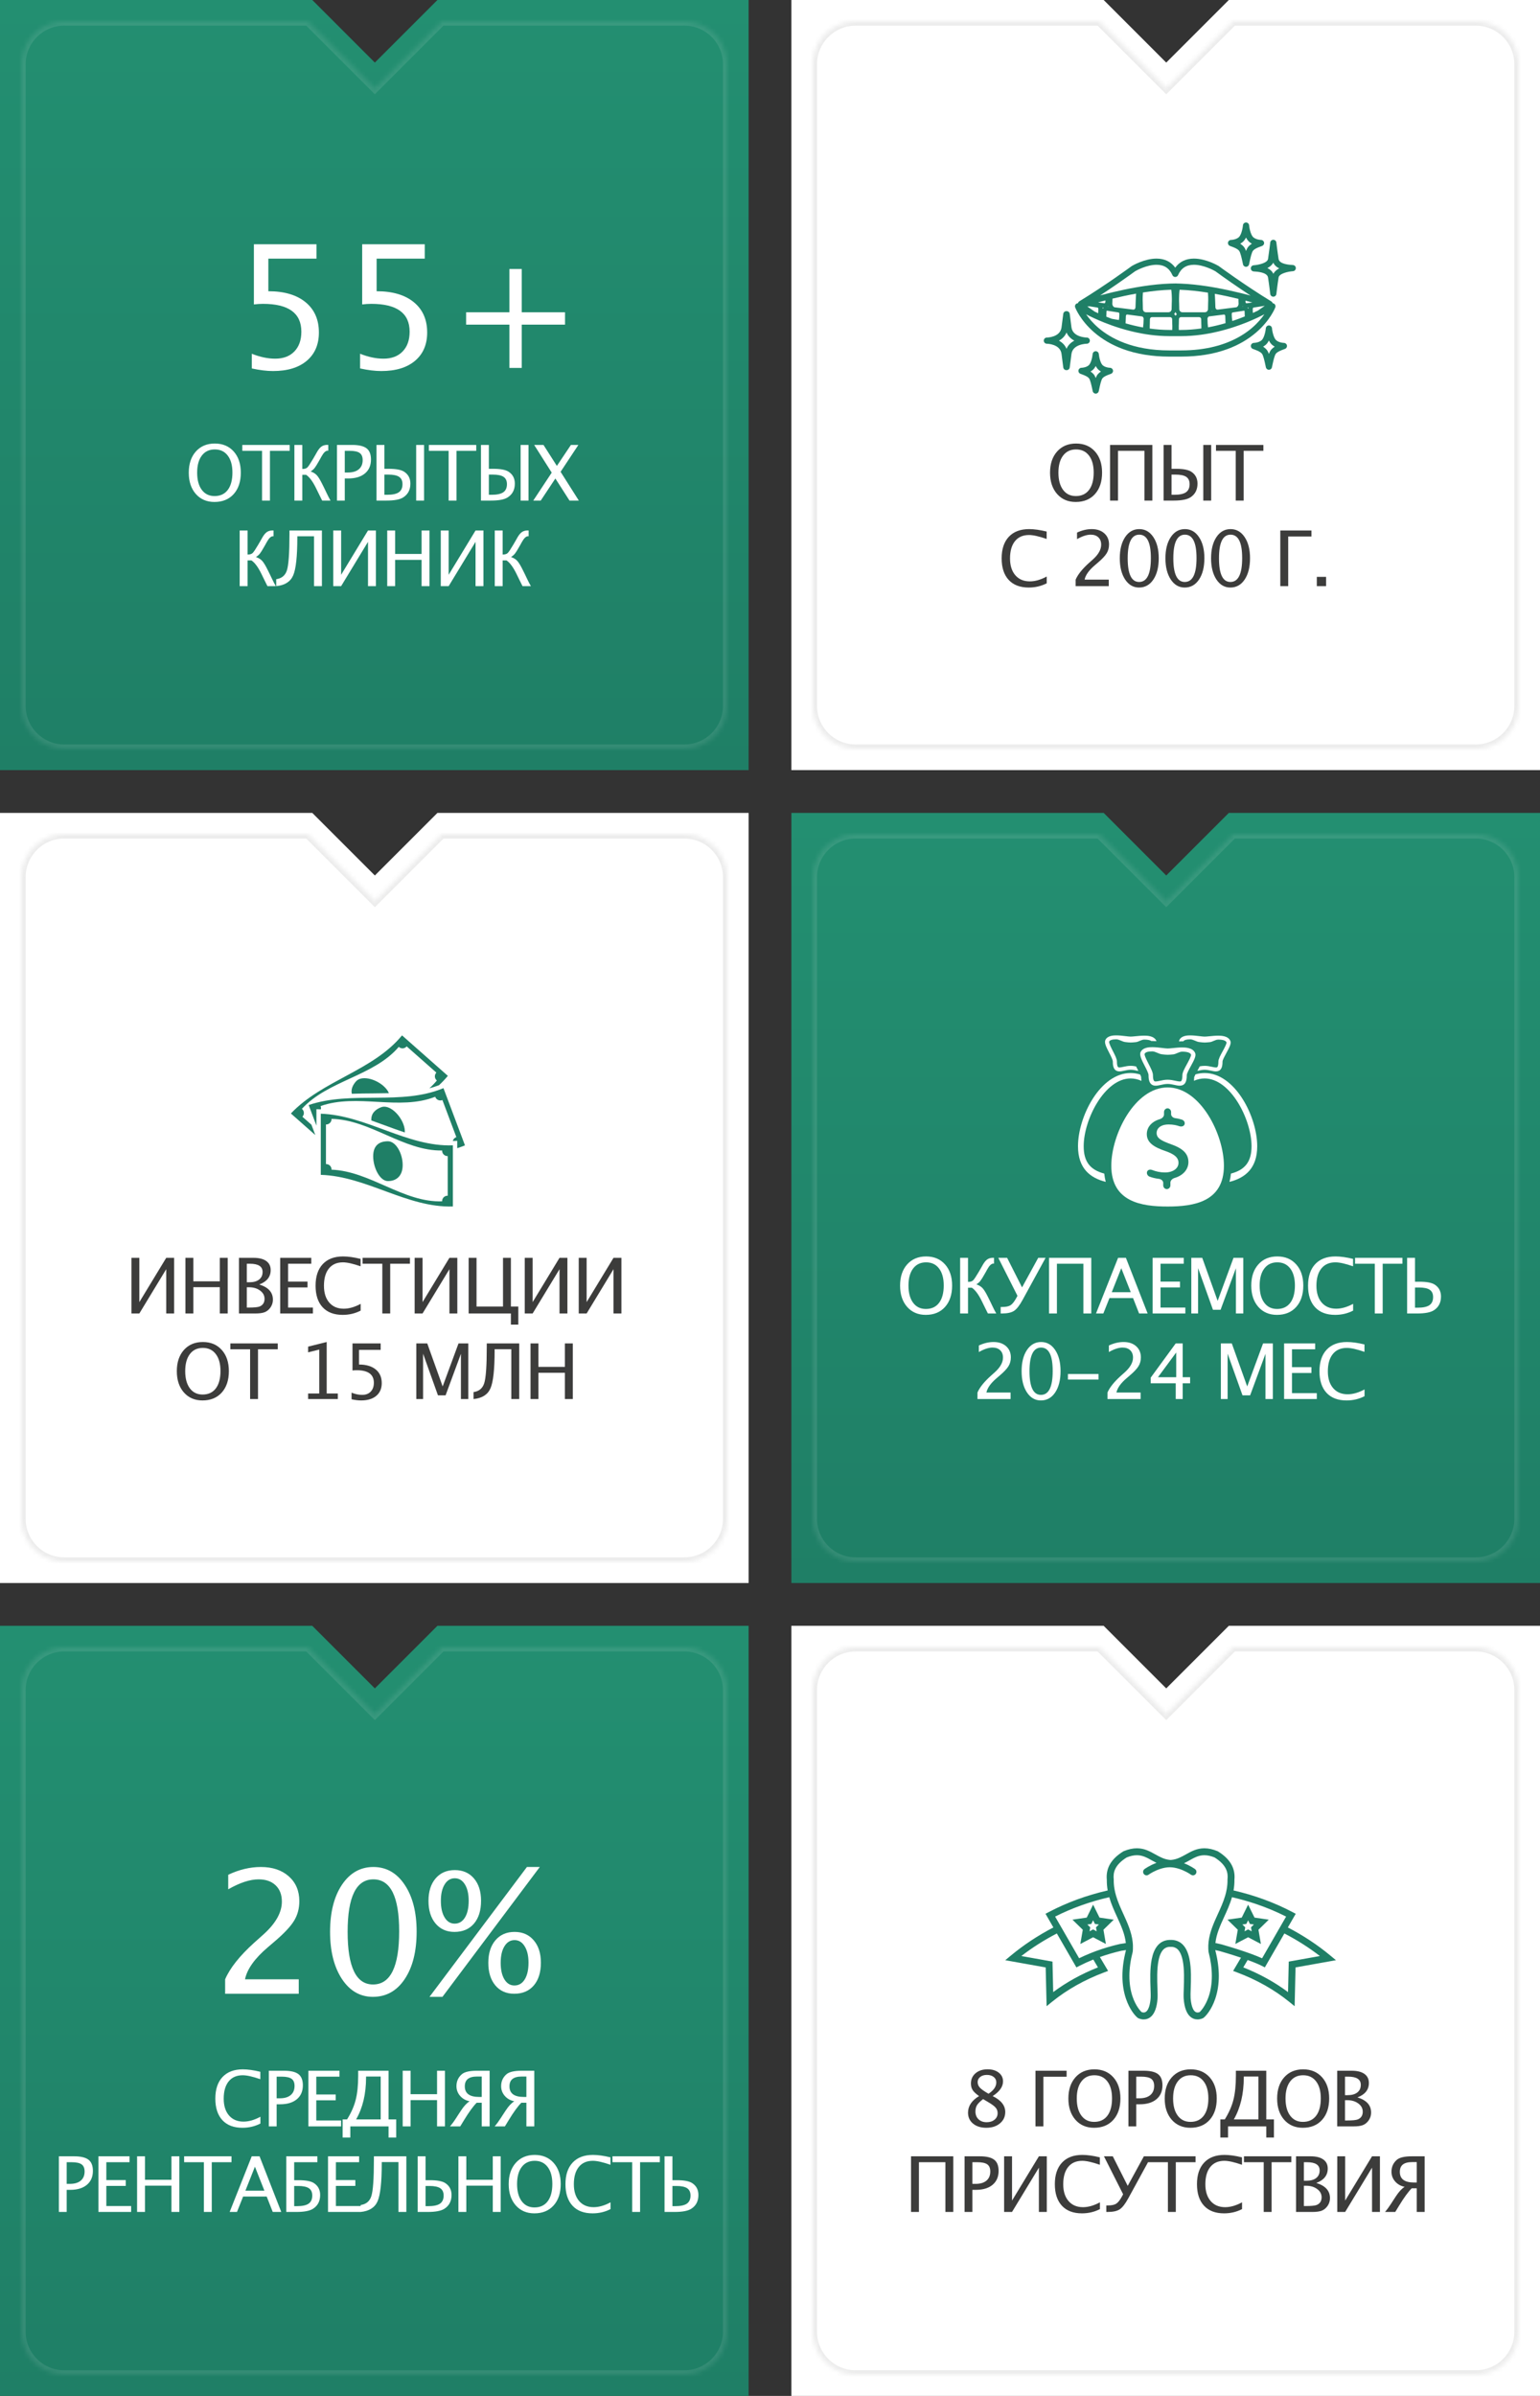 <?xml version="1.0" encoding="UTF-8"?> <svg xmlns="http://www.w3.org/2000/svg" width="360" height="560" viewBox="0 0 360 560" fill="none"><rect x="0" y="0" width="360" height="560" fill="#333333" stroke="none"/><path fill-rule="evenodd" clip-rule="evenodd" d="M73 0H0V180H175V0H102.255L87.627 14.627L73 0Z" fill="url(#paint0_linear_155_202)"></path><g opacity="0.1"><mask id="path-2-inside-1_155_202" fill="white"><path fill-rule="evenodd" clip-rule="evenodd" d="M72 5H15C9.477 5 5 9.477 5 15V165C5 170.523 9.477 175 15 175H160C165.523 175 170 170.523 170 165V15C170 9.477 165.523 5 160 5H103.255L87.627 20.627L72 5Z"></path></mask><path d="M72 5L72.707 4.293L72.414 4H72V5ZM103.255 5V4H102.841L102.548 4.293L103.255 5ZM87.627 20.627L86.92 21.334L87.627 22.042L88.335 21.334L87.627 20.627ZM15 6H72V4H15V6ZM6 15C6 10.029 10.029 6 15 6V4C8.925 4 4 8.925 4 15H6ZM6 165V15H4V165H6ZM15 174C10.029 174 6 169.971 6 165H4C4 171.075 8.925 176 15 176V174ZM160 174H15V176H160V174ZM169 165C169 169.971 164.971 174 160 174V176C166.075 176 171 171.075 171 165H169ZM169 15V165H171V15H169ZM160 6C164.971 6 169 10.029 169 15H171C171 8.925 166.075 4 160 4V6ZM103.255 6H160V4H103.255V6ZM102.548 4.293L86.92 19.92L88.335 21.334L103.962 5.707L102.548 4.293ZM88.335 19.92L72.707 4.293L71.293 5.707L86.92 21.334L88.335 19.92Z" fill="white" mask="url(#path-2-inside-1_155_202)"></path></g><path d="M50.131 117.325C48.327 117.325 46.873 116.701 45.772 115.453C44.676 114.199 44.128 112.544 44.128 110.487C44.128 108.419 44.679 106.767 45.781 105.53C46.888 104.288 48.365 103.667 50.21 103.667C52.05 103.667 53.524 104.285 54.631 105.521C55.739 106.758 56.292 108.407 56.292 110.47C56.292 112.573 55.739 114.243 54.631 115.479C53.524 116.71 52.024 117.325 50.131 117.325ZM50.158 115.945C51.488 115.945 52.516 115.468 53.243 114.513C53.969 113.552 54.333 112.198 54.333 110.452C54.333 108.759 53.966 107.435 53.234 106.479C52.507 105.524 51.499 105.047 50.21 105.047C48.916 105.047 47.905 105.527 47.178 106.488C46.452 107.443 46.088 108.773 46.088 110.479C46.088 112.178 46.449 113.514 47.169 114.486C47.89 115.459 48.886 115.945 50.158 115.945ZM61.259 117V105.372H56.645V103.992H67.719V105.372H63.105V117H61.259ZM70.664 110.979V117H68.818V103.992H70.664V109.608H70.761C71.241 109.608 71.604 109.491 71.85 109.257C72.097 109.017 72.524 108.378 73.134 107.341L73.687 106.392L74.144 105.583C74.49 104.991 74.839 104.578 75.19 104.344C75.542 104.104 75.981 103.983 76.509 103.983L76.737 103.992V105.346C76.673 105.34 76.623 105.337 76.588 105.337C76.137 105.337 75.665 105.779 75.173 106.664L74.83 107.288L74.558 107.763C74.112 108.56 73.769 109.107 73.529 109.406C73.289 109.705 72.984 109.969 72.615 110.197C73.248 110.408 73.74 110.713 74.092 111.111C74.449 111.504 74.891 112.239 75.419 113.317L75.867 114.223C75.92 114.334 76.084 114.677 76.359 115.251C76.67 115.913 76.972 116.496 77.265 117H75.313L75.173 116.728L74.602 115.576L73.863 114.064C73.107 112.529 72.34 111.501 71.561 110.979H70.664ZM78.768 117V103.992H82.31C83.88 103.992 85.008 104.259 85.694 104.792C86.379 105.319 86.722 106.189 86.722 107.402C86.722 108.785 86.254 109.869 85.316 110.654C84.379 111.439 83.078 111.832 81.414 111.832H80.596V117H78.768ZM80.596 110.435H81.343C82.439 110.435 83.286 110.183 83.883 109.679C84.481 109.175 84.78 108.463 84.78 107.543C84.78 106.764 84.546 106.207 84.077 105.873C83.608 105.539 82.826 105.372 81.73 105.372H80.596V110.435ZM88.015 117V103.992H89.861V109.573H90.854C92.547 109.573 93.743 109.793 94.44 110.232C95.436 110.865 95.934 111.8 95.934 113.036C95.934 114.483 95.368 115.562 94.238 116.271C93.464 116.757 92.178 117 90.379 117H88.015ZM89.861 115.646H90.511C91.759 115.646 92.667 115.45 93.236 115.058C93.804 114.659 94.088 114.029 94.088 113.168C94.088 112.377 93.825 111.806 93.297 111.454C92.776 111.103 91.932 110.927 90.766 110.927H89.861V115.646ZM97.287 117V103.992H99.133V117H97.287ZM104.873 117V105.372H100.259V103.992H111.333V105.372H106.719V117H104.873ZM112.432 117V103.992H114.278V109.573H115.271C116.965 109.573 118.16 109.793 118.857 110.232C119.853 110.865 120.351 111.8 120.351 113.036C120.351 114.483 119.786 115.562 118.655 116.271C117.882 116.757 116.596 117 114.797 117H112.432ZM114.278 115.646H114.929C116.177 115.646 117.085 115.45 117.653 115.058C118.221 114.659 118.506 114.029 118.506 113.168C118.506 112.377 118.242 111.806 117.715 111.454C117.193 111.103 116.349 110.927 115.183 110.927H114.278V115.646ZM121.705 117V103.992H123.551V117H121.705ZM124.659 117L128.974 110.47L124.87 103.992H127.049L130.178 108.896L133.465 103.992H135.206L131.048 110.276L135.311 117H133.131L129.827 111.841L126.408 117H124.659ZM57.875 130.979V137H56.029V123.992H57.875V129.608H57.972C58.452 129.608 58.816 129.491 59.062 129.257C59.308 129.017 59.736 128.378 60.345 127.341L60.899 126.392L61.356 125.583C61.701 124.991 62.05 124.578 62.402 124.344C62.753 124.104 63.193 123.983 63.72 123.983L63.948 123.992V125.346C63.884 125.34 63.834 125.337 63.799 125.337C63.348 125.337 62.876 125.779 62.384 126.664L62.041 127.288L61.769 127.763C61.323 128.56 60.981 129.107 60.74 129.406C60.5 129.705 60.196 129.969 59.826 130.197C60.459 130.408 60.951 130.713 61.303 131.111C61.66 131.504 62.103 132.239 62.63 133.317L63.078 134.223C63.131 134.334 63.295 134.677 63.571 135.251C63.881 135.913 64.183 136.496 64.476 137H62.525L62.384 136.728L61.813 135.576L61.074 134.064C60.319 132.529 59.551 131.501 58.772 130.979H57.875ZM64.573 137V135.374C65.833 135.198 66.659 134.527 67.052 133.361C67.462 132.148 67.667 129.301 67.667 124.818V123.992H75.252V137H73.406V125.346H69.504V125.636C69.504 130.048 69.182 132.998 68.537 134.486C67.892 135.969 66.571 136.807 64.573 137ZM77.898 137V123.992H79.744V134.346L86.028 123.992H87.874V137H86.028V126.646L79.744 137H77.898ZM90.52 137V123.992H92.366V129.477H98.553V123.992H100.399V137H98.553V130.856H92.366V137H90.52ZM103.036 137V123.992H104.882V134.346L111.166 123.992H113.012V137H111.166V126.646L104.882 137H103.036ZM117.504 130.979V137H115.658V123.992H117.504V129.608H117.6C118.081 129.608 118.444 129.491 118.69 129.257C118.936 129.017 119.364 128.378 119.973 127.341L120.527 126.392L120.984 125.583C121.33 124.991 121.679 124.578 122.03 124.344C122.382 124.104 122.821 123.983 123.348 123.983L123.577 123.992V125.346C123.512 125.34 123.463 125.337 123.428 125.337C122.976 125.337 122.505 125.779 122.012 126.664L121.67 127.288L121.397 127.763C120.952 128.56 120.609 129.107 120.369 129.406C120.129 129.705 119.824 129.969 119.455 130.197C120.088 130.408 120.58 130.713 120.931 131.111C121.289 131.504 121.731 132.239 122.259 133.317L122.707 134.223C122.76 134.334 122.924 134.677 123.199 135.251C123.51 135.913 123.811 136.496 124.104 137H122.153L122.012 136.728L121.441 135.576L120.703 134.064C119.947 132.529 119.179 131.501 118.4 130.979H117.504Z" fill="white"></path><path d="M58.863 86.117V82.68C60.777 83.448 62.6 83.832 64.332 83.832C66.233 83.832 67.724 83.272 68.805 82.152C69.898 81.033 70.445 79.49 70.445 77.523C70.445 73.188 67.457 71.019 61.48 71.019C60.803 71.019 60.094 71.065 59.352 71.156V57.094H73.981V60.453H62.73V68.07C66.441 68.07 69.338 68.923 71.422 70.629C73.505 72.335 74.547 74.698 74.547 77.719C74.547 80.531 73.596 82.738 71.695 84.34C69.807 85.928 67.184 86.723 63.824 86.723C62.366 86.723 60.712 86.521 58.863 86.117ZM84.176 86.117V82.68C86.09 83.448 87.913 83.832 89.644 83.832C91.546 83.832 93.037 83.272 94.117 82.152C95.211 81.033 95.758 79.49 95.758 77.523C95.758 73.188 92.769 71.019 86.793 71.019C86.116 71.019 85.406 71.065 84.664 71.156V57.094H99.293V60.453H88.043V68.07C91.754 68.07 94.651 68.923 96.734 70.629C98.818 72.335 99.859 74.698 99.859 77.719C99.859 80.531 98.909 82.738 97.008 84.34C95.12 85.928 92.496 86.723 89.137 86.723C87.678 86.723 86.025 86.521 84.176 86.117ZM119.078 86V75.883H108.961V72.992H119.078V62.875H121.969V72.992H132.086V75.883H121.969V86H119.078Z" fill="white"></path><path fill-rule="evenodd" clip-rule="evenodd" d="M258 0H185V180H360V0H287.255L272.627 14.627L258 0Z" fill="white"></path><g opacity="0.1"><mask id="path-7-inside-2_155_202" fill="white"><path fill-rule="evenodd" clip-rule="evenodd" d="M257 5H200C194.477 5 190 9.477 190 15V165C190 170.523 194.477 175 200 175H345C350.523 175 355 170.523 355 165V15C355 9.477 350.523 5 345 5H288.255L272.627 20.627L257 5Z"></path></mask><path d="M257 5L257.707 4.293L257.414 4H257V5ZM288.255 5V4H287.841L287.548 4.293L288.255 5ZM272.627 20.627L271.92 21.334L272.627 22.042L273.335 21.334L272.627 20.627ZM200 6H257V4H200V6ZM191 15C191 10.029 195.029 6 200 6V4C193.925 4 189 8.925 189 15H191ZM191 165V15H189V165H191ZM200 174C195.029 174 191 169.971 191 165H189C189 171.075 193.925 176 200 176V174ZM345 174H200V176H345V174ZM354 165C354 169.971 349.971 174 345 174V176C351.075 176 356 171.075 356 165H354ZM354 15V165H356V15H354ZM345 6C349.971 6 354 10.029 354 15H356C356 8.925 351.075 4 345 4V6ZM288.255 6H345V4H288.255V6ZM287.548 4.293L271.92 19.92L273.335 21.334L288.962 5.707L287.548 4.293ZM273.335 19.92L257.707 4.293L256.293 5.707L271.92 21.334L273.335 19.92Z" fill="#3C3C3B" mask="url(#path-7-inside-2_155_202)"></path></g><path d="M251.466 117.325C249.662 117.325 248.209 116.701 247.107 115.453C246.011 114.199 245.463 112.544 245.463 110.487C245.463 108.419 246.014 106.767 247.116 105.53C248.223 104.288 249.7 103.667 251.545 103.667C253.385 103.667 254.859 104.285 255.966 105.521C257.074 106.758 257.628 108.407 257.628 110.47C257.628 112.573 257.074 114.243 255.966 115.479C254.859 116.71 253.359 117.325 251.466 117.325ZM251.493 115.945C252.823 115.945 253.851 115.468 254.578 114.513C255.304 113.552 255.668 112.198 255.668 110.452C255.668 108.759 255.301 107.435 254.569 106.479C253.842 105.524 252.835 105.047 251.545 105.047C250.251 105.047 249.24 105.527 248.513 106.488C247.787 107.443 247.423 108.773 247.423 110.479C247.423 112.178 247.784 113.514 248.504 114.486C249.225 115.459 250.221 115.945 251.493 115.945ZM259.5 117V103.992H269.379V117H267.533V105.372H261.346V117H259.5ZM272.017 117V103.992H273.862V109.573H274.855C276.549 109.573 277.744 109.793 278.441 110.232C279.438 110.865 279.936 111.8 279.936 113.036C279.936 114.483 279.37 115.562 278.239 116.271C277.466 116.757 276.18 117 274.381 117H272.017ZM273.862 115.646H274.513C275.761 115.646 276.669 115.45 277.237 115.058C277.806 114.659 278.09 114.029 278.09 113.168C278.09 112.377 277.826 111.806 277.299 111.454C276.777 111.103 275.934 110.927 274.768 110.927H273.862V115.646ZM281.289 117V103.992H283.135V117H281.289ZM288.875 117V105.372H284.26V103.992H295.335V105.372H290.72V117H288.875ZM244.689 136.332C243.405 136.994 242.005 137.325 240.487 137.325C238.466 137.325 236.904 136.733 235.803 135.55C234.701 134.36 234.151 132.679 234.151 130.505C234.151 128.337 234.71 126.655 235.829 125.46C236.954 124.265 238.536 123.667 240.575 123.667C241.741 123.667 243.107 123.857 244.671 124.238V125.97C242.89 125.354 241.516 125.047 240.549 125.047C239.137 125.047 238.044 125.524 237.271 126.479C236.497 127.435 236.11 128.782 236.11 130.522C236.11 132.181 236.524 133.49 237.35 134.451C238.176 135.406 239.304 135.884 240.734 135.884C241.964 135.884 243.282 135.506 244.689 134.75V136.332ZM251.449 137V135.479C251.953 134.302 252.972 133.019 254.507 131.63L255.501 130.742C256.778 129.588 257.417 128.442 257.417 127.306C257.417 126.579 257.197 126.008 256.757 125.592C256.324 125.176 255.726 124.968 254.964 124.968C254.062 124.968 252.999 125.316 251.774 126.014V124.484C252.928 123.939 254.074 123.667 255.211 123.667C256.429 123.667 257.408 123.995 258.146 124.651C258.884 125.308 259.253 126.178 259.253 127.262C259.253 128.041 259.066 128.732 258.691 129.336C258.322 129.939 257.63 130.672 256.617 131.533L255.949 132.104C254.56 133.282 253.757 134.407 253.541 135.479H259.192V137H251.449ZM266.268 137.325C264.926 137.325 263.839 136.695 263.007 135.436C262.181 134.17 261.768 132.521 261.768 130.487C261.768 128.437 262.184 126.787 263.016 125.539C263.854 124.291 264.955 123.667 266.321 123.667C267.686 123.667 268.784 124.291 269.616 125.539C270.454 126.787 270.873 128.428 270.873 130.461C270.873 132.547 270.454 134.214 269.616 135.462C268.784 136.704 267.668 137.325 266.268 137.325ZM266.285 136.024C268.119 136.024 269.036 134.161 269.036 130.435C269.036 126.79 268.131 124.968 266.321 124.968C264.516 124.968 263.614 126.808 263.614 130.487C263.614 134.179 264.504 136.024 266.285 136.024ZM276.938 137.325C275.597 137.325 274.51 136.695 273.678 135.436C272.852 134.17 272.438 132.521 272.438 130.487C272.438 128.437 272.854 126.787 273.687 125.539C274.524 124.291 275.626 123.667 276.991 123.667C278.356 123.667 279.455 124.291 280.287 125.539C281.125 126.787 281.544 128.428 281.544 130.461C281.544 132.547 281.125 134.214 280.287 135.462C279.455 136.704 278.339 137.325 276.938 137.325ZM276.956 136.024C278.79 136.024 279.707 134.161 279.707 130.435C279.707 126.79 278.802 124.968 276.991 124.968C275.187 124.968 274.284 126.808 274.284 130.487C274.284 134.179 275.175 136.024 276.956 136.024ZM287.609 137.325C286.267 137.325 285.18 136.695 284.348 135.436C283.522 134.17 283.109 132.521 283.109 130.487C283.109 128.437 283.525 126.787 284.357 125.539C285.195 124.291 286.297 123.667 287.662 123.667C289.027 123.667 290.126 124.291 290.958 125.539C291.796 126.787 292.215 128.428 292.215 130.461C292.215 132.547 291.796 134.214 290.958 135.462C290.126 136.704 289.009 137.325 287.609 137.325ZM287.627 136.024C289.461 136.024 290.378 134.161 290.378 130.435C290.378 126.79 289.472 124.968 287.662 124.968C285.857 124.968 284.955 126.808 284.955 130.487C284.955 134.179 285.845 136.024 287.627 136.024ZM299.291 137V123.992H306.569V125.398H301.137V137H299.291ZM307.826 137V134.829H309.997V137H307.826Z" fill="#3C3C3B"></path><path d="M302.244 61.946L302.157 61.941C301.396 61.894 299.082 61.754 298.891 60.53C298.607 58.715 298.376 56.703 298.374 56.683C298.332 56.319 298.024 56.044 297.657 56.044C297.29 56.044 296.981 56.319 296.94 56.683C296.938 56.703 296.707 58.715 296.423 60.53C296.273 61.491 294.099 61.938 293.071 62.004C292.69 62.028 292.394 62.343 292.394 62.724C292.393 63.105 292.69 63.421 293.07 63.444L293.157 63.45C293.917 63.496 296.232 63.637 296.423 64.861C296.707 66.675 296.938 68.687 296.94 68.707C296.982 69.072 297.29 69.347 297.657 69.347C298.024 69.347 298.332 69.072 298.374 68.707C298.376 68.687 298.607 66.676 298.891 64.861C299.041 63.9 301.215 63.453 302.243 63.387C302.624 63.363 302.92 63.048 302.921 62.666C302.921 62.285 302.624 61.97 302.244 61.946ZM297.666 64.006C297.387 63.376 296.868 62.949 296.273 62.657C296.855 62.359 297.367 61.948 297.648 61.385C297.927 62.015 298.446 62.442 299.041 62.733C298.46 63.032 297.947 63.443 297.666 64.006Z" fill="#1F7F66"></path><path d="M287.518 57.48L287.782 57.579C288.611 57.89 289.209 58.114 289.63 58.577C289.973 58.955 290.291 60.462 290.462 61.272C290.503 61.462 290.54 61.64 290.576 61.799C290.65 62.128 290.942 62.363 291.28 62.363C291.618 62.363 291.91 62.128 291.984 61.799C292.02 61.64 292.058 61.462 292.098 61.271C292.269 60.462 292.587 58.955 292.93 58.577C293.351 58.114 293.95 57.889 294.778 57.579L295.042 57.48C295.361 57.359 295.551 57.032 295.499 56.695C295.447 56.358 295.166 56.103 294.826 56.084C293.761 56.025 293.245 55.65 293.183 55.602C293.148 55.569 293.126 55.556 293.083 55.53C292.487 55.172 292.09 53.633 291.999 52.655C291.965 52.284 291.653 52 291.281 52C291.28 52 291.28 52 291.28 52C290.907 52 290.596 52.284 290.561 52.655C290.47 53.633 290.073 55.172 289.478 55.53C289.434 55.556 289.412 55.569 289.377 55.602C289.315 55.65 288.8 56.025 287.734 56.084C287.394 56.103 287.113 56.358 287.061 56.695C287.009 57.032 287.2 57.359 287.518 57.48ZM290.267 56.738C290.704 56.459 291.033 56.014 291.28 55.518C291.527 56.013 291.856 56.459 292.293 56.738C292.358 56.789 292.472 56.871 292.637 56.963C292.359 57.137 292.1 57.344 291.862 57.606C291.629 57.863 291.442 58.224 291.28 58.667C291.118 58.224 290.931 57.863 290.698 57.606C290.46 57.344 290.201 57.137 289.923 56.963C290.088 56.871 290.202 56.789 290.267 56.738Z" fill="#1F7F66"></path><path d="M300.174 80.15C299.108 80.091 298.593 79.716 298.531 79.668C298.495 79.635 298.473 79.621 298.43 79.595C297.835 79.238 297.438 77.699 297.346 76.721C297.312 76.349 297.001 76.065 296.628 76.065C296.255 76.065 295.943 76.349 295.909 76.721C295.822 77.67 295.417 79.24 294.825 79.595C294.782 79.621 294.76 79.634 294.724 79.668C294.662 79.716 294.147 80.09 293.082 80.149C292.742 80.168 292.461 80.423 292.409 80.76C292.357 81.097 292.547 81.424 292.866 81.545L293.13 81.644C293.958 81.955 294.557 82.179 294.978 82.642C295.321 83.02 295.639 84.527 295.81 85.337C295.85 85.527 295.888 85.705 295.923 85.864C295.997 86.194 296.29 86.428 296.628 86.428C296.965 86.428 297.258 86.194 297.332 85.864C297.367 85.705 297.405 85.527 297.445 85.337C297.616 84.527 297.934 83.02 298.278 82.642C298.699 82.179 299.297 81.955 300.126 81.644L300.389 81.545C300.708 81.424 300.899 81.097 300.847 80.76C300.795 80.423 300.514 80.169 300.174 80.15ZM297.21 81.672C296.976 81.928 296.789 82.289 296.628 82.732C296.466 82.289 296.279 81.928 296.046 81.671C295.807 81.41 295.548 81.203 295.27 81.028C295.435 80.936 295.55 80.854 295.615 80.803C296.051 80.525 296.381 80.079 296.627 79.583C296.875 80.079 297.203 80.525 297.64 80.803C297.706 80.854 297.82 80.936 297.985 81.028C297.707 81.203 297.448 81.41 297.21 81.672Z" fill="#1F7F66"></path><path d="M254.771 79.618C254.771 79.223 254.454 78.902 254.059 78.897C253.925 78.895 250.792 78.829 250.472 76.513C250.434 76.238 250.069 73.384 250.066 73.355C250.019 72.995 249.713 72.725 249.35 72.725H249.273C248.909 72.725 248.602 72.995 248.557 73.356C248.453 74.171 248.177 76.338 248.141 76.579C247.798 78.832 244.839 78.895 244.713 78.897C244.318 78.901 244 79.223 244 79.618C244 80.013 244.317 80.335 244.712 80.34C244.838 80.342 247.798 80.407 248.141 82.658C248.177 82.898 248.453 85.066 248.557 85.881C248.602 86.242 248.909 86.512 249.273 86.512H249.35C249.713 86.512 250.019 86.242 250.066 85.882C250.069 85.853 250.434 82.999 250.472 82.724C250.792 80.41 253.926 80.342 254.059 80.34C254.454 80.335 254.771 80.013 254.771 79.618ZM249.316 81.525C248.949 80.639 248.29 80.028 247.546 79.619C248.29 79.21 248.949 78.599 249.316 77.713C249.695 78.599 250.374 79.21 251.14 79.619C250.374 80.028 249.695 80.64 249.316 81.525Z" fill="#1F7F66"></path><path d="M259.511 85.968C258.518 85.913 258.035 85.566 257.974 85.519C257.939 85.486 257.917 85.473 257.874 85.447C257.326 85.118 256.947 83.641 256.863 82.747C256.829 82.375 256.517 82.091 256.144 82.091C255.771 82.091 255.459 82.375 255.425 82.747C255.343 83.64 254.965 85.116 254.414 85.447C254.377 85.469 254.342 85.495 254.309 85.524C254.304 85.527 253.809 85.91 252.777 85.968C252.436 85.987 252.156 86.241 252.103 86.578C252.051 86.915 252.242 87.243 252.561 87.363L252.811 87.457C253.592 87.75 254.157 87.962 254.551 88.395C254.87 88.746 255.171 90.17 255.332 90.935C255.37 91.116 255.406 91.285 255.44 91.436C255.514 91.766 255.806 92 256.144 92C256.482 92 256.775 91.766 256.848 91.436C256.882 91.285 256.918 91.117 256.956 90.936C257.118 90.171 257.418 88.746 257.737 88.395C258.131 87.962 258.696 87.75 259.478 87.457L259.727 87.363C260.046 87.243 260.237 86.915 260.185 86.578C260.132 86.241 259.852 85.987 259.511 85.968ZM256.669 87.424C256.461 87.653 256.291 87.968 256.144 88.351C255.997 87.968 255.827 87.653 255.619 87.424C255.405 87.189 255.174 87 254.927 86.84C255.056 86.764 255.147 86.699 255.204 86.655C255.605 86.399 255.911 85.996 256.144 85.547C256.377 85.997 256.683 86.399 257.084 86.655C257.14 86.699 257.232 86.765 257.361 86.84C257.114 87 256.883 87.189 256.669 87.424Z" fill="#1F7F66"></path><path d="M298.124 71.841C298.233 71.551 298.145 71.223 297.904 71.027C297.787 70.932 297.647 70.879 297.504 70.868C297.456 70.698 297.347 70.547 297.187 70.449C290.851 66.575 284.992 62.254 284.933 62.211C284.914 62.197 284.895 62.184 284.875 62.172C284.757 62.101 281.95 60.442 279.103 60.442C277.223 60.442 275.733 61.169 274.73 62.559C273.727 61.169 272.237 60.442 270.357 60.442C267.51 60.442 264.704 62.101 264.586 62.172C264.565 62.184 264.546 62.197 264.527 62.211C264.469 62.254 258.638 66.559 252.315 70.423C252.148 70.526 252.036 70.687 251.992 70.867C251.836 70.871 251.683 70.924 251.557 71.027C251.316 71.223 251.227 71.551 251.337 71.841C251.382 71.962 252.488 74.831 255.771 77.671C257.684 79.326 259.952 80.643 262.514 81.585C265.691 82.754 269.331 83.347 273.332 83.347H276.129C280.129 83.347 283.769 82.754 286.946 81.585C289.508 80.642 291.776 79.326 293.689 77.671C296.972 74.831 298.078 71.962 298.124 71.841ZM293.016 71.89L295.617 71.485C295.625 71.487 295.632 71.489 295.64 71.491C295.098 71.876 294.547 72.261 294.055 72.598C293.693 72.774 293.303 72.958 292.886 73.148C292.857 72.838 292.851 72.6 292.852 72.399V72.361L292.846 72.323C292.807 72.064 292.96 71.916 293.016 71.89ZM291.465 70.887C291.334 70.896 291.186 70.87 291.159 70.563C291.157 70.513 291.153 70.406 291.148 70.263C291.714 70.409 292.25 70.551 292.752 70.687L291.465 70.887ZM291.855 71.869C291.832 71.962 291.817 72.057 291.812 72.154C291.758 72.059 291.695 71.976 291.623 71.905L291.855 71.869ZM259.262 67.663C259.382 67.583 259.5 67.503 259.618 67.423C260.22 67.015 260.791 66.624 261.323 66.257C263.571 64.702 265.113 63.572 265.353 63.395C265.635 63.233 268.05 61.886 270.357 61.886C272.141 61.886 273.355 62.678 274.069 64.307C274.184 64.57 274.444 64.739 274.73 64.739C275.017 64.739 275.276 64.57 275.391 64.307C276.105 62.678 277.319 61.886 279.103 61.886C281.412 61.886 283.829 63.235 284.107 63.395C284.407 63.615 286.74 65.325 289.947 67.492C290.7 68.001 291.5 68.535 292.334 69.081C291.69 68.911 290.999 68.734 290.272 68.554C290.195 68.535 290.119 68.516 290.042 68.498C289.146 68.278 288.195 68.058 287.206 67.844C286.172 67.621 285.096 67.406 283.995 67.21C283.748 67.166 283.5 67.123 283.25 67.081C283.158 67.066 283.066 67.051 282.974 67.035C282.708 66.992 282.44 66.949 282.172 66.908C280.139 66.598 278.057 66.369 276.03 66.288C275.697 66.275 275.365 66.265 275.035 66.26C275.016 66.257 274.997 66.257 274.979 66.256C274.963 66.255 274.948 66.252 274.932 66.252C274.814 66.252 274.696 66.254 274.579 66.255C274.229 66.258 273.877 66.266 273.525 66.279C271.494 66.351 269.418 66.569 267.393 66.872C267.121 66.913 266.849 66.955 266.58 66.998C266.491 67.012 266.402 67.027 266.314 67.042C266.062 67.084 265.81 67.126 265.56 67.17C263.674 67.5 261.863 67.889 260.21 68.281C259.976 68.336 259.745 68.392 259.519 68.447C259.39 68.478 259.263 68.51 259.136 68.541C258.453 68.71 257.802 68.878 257.191 69.04C257.91 68.569 258.603 68.107 259.262 67.663ZM287.939 73.47C287.9 73.211 288.053 73.063 288.108 73.037L290.809 72.617C290.865 72.614 290.927 72.605 290.943 72.783C290.948 72.913 290.967 73.47 290.988 73.962C290.092 74.326 289.116 74.69 288.074 75.036C287.96 74.32 287.944 73.882 287.944 73.547V73.508L287.939 73.47ZM282.273 74.684C282.207 74.24 282.505 73.979 282.602 73.961L286.084 73.523C286.095 73.522 286.107 73.521 286.119 73.521C286.309 73.521 286.404 73.63 286.425 73.873C286.43 74.046 286.457 74.856 286.486 75.532C285.196 75.909 283.825 76.247 282.396 76.513C282.318 75.917 282.279 75.329 282.279 74.76V74.722L282.273 74.684ZM276.438 72.986C275.853 72.986 275.707 72.517 275.674 72.343L275.64 70.824C275.64 70.816 275.639 70.807 275.639 70.799C275.637 70.773 275.543 69.334 275.754 67.722C277.932 67.797 280.186 68.052 282.378 68.401C282.491 69.717 282.422 70.777 282.42 70.799C282.42 70.807 282.419 70.816 282.419 70.824L282.385 72.345C282.361 72.477 282.227 72.986 281.622 72.986H276.438ZM280.839 76.77C279.296 76.991 277.698 77.122 276.069 77.122H275.567C275.533 76.352 275.57 75.796 275.571 75.787C275.572 75.779 275.572 75.77 275.572 75.762L275.599 74.547C275.619 74.449 275.714 74.122 276.113 74.122H280.282C280.66 74.122 280.767 74.409 280.795 74.549L280.822 75.762C280.822 75.77 280.823 75.779 280.823 75.787C280.824 75.795 280.851 76.188 280.839 76.77ZM283.314 72.832C283.329 72.794 283.342 72.755 283.353 72.718C283.375 72.753 283.398 72.787 283.422 72.819L283.314 72.832ZM284.682 72.366C284.663 72.367 284.643 72.368 284.624 72.368C284.32 72.368 284.15 72.181 284.118 71.812C284.111 71.595 284.033 69.244 283.985 68.674C285.939 69.028 287.813 69.442 289.501 69.851C289.516 70.139 289.524 70.424 289.524 70.703V70.741L289.53 70.779C289.59 71.181 289.433 71.455 289.334 71.582C289.208 71.745 289.068 71.814 289.01 71.82L284.682 72.366ZM290.463 71.628C290.474 71.593 290.486 71.559 290.495 71.524C290.524 71.554 290.553 71.582 290.584 71.609L290.463 71.628ZM275.109 73.446C274.984 73.555 274.882 73.68 274.804 73.808C274.719 73.669 274.608 73.536 274.469 73.421C274.606 73.261 274.707 73.086 274.779 72.918C274.854 73.095 274.962 73.28 275.109 73.446ZM261.487 73.035L261.499 73.037C261.555 73.063 261.708 73.212 261.669 73.47L261.663 73.508V73.547C261.663 73.842 261.651 74.216 261.571 74.788C261.181 74.744 260.554 74.637 259.897 74.514C259.454 74.351 259.028 74.186 258.617 74.021C258.639 73.515 258.66 72.918 258.664 72.783C258.68 72.605 258.743 72.614 258.799 72.617L261.487 73.035ZM258.981 71.602C259.009 71.577 259.036 71.551 259.062 71.524C259.071 71.556 259.081 71.587 259.092 71.619L258.981 71.602ZM260.56 71.822L260.548 71.82C260.489 71.814 260.35 71.745 260.223 71.582C260.124 71.455 259.967 71.181 260.027 70.779L260.033 70.741V70.702C260.033 70.406 260.042 70.105 260.059 69.801C261.75 69.392 263.622 68.981 265.576 68.632C265.528 69.139 265.446 71.59 265.439 71.812C265.408 72.181 265.238 72.368 264.934 72.368C264.914 72.368 264.895 72.368 264.876 72.366L260.56 71.822ZM263.194 73.863C263.216 73.621 263.311 73.513 263.499 73.513C263.512 73.513 263.525 73.513 263.537 73.514L267.004 73.969L267.014 73.97C267.113 73.989 267.41 74.251 267.341 74.694L267.335 74.732L267.335 74.771C267.333 75.345 267.289 75.938 267.208 76.54C265.781 76.279 264.412 75.947 263.122 75.575C263.155 74.887 263.187 74.04 263.194 73.863ZM266.138 72.815C266.161 72.784 266.183 72.751 266.205 72.718C266.216 72.754 266.228 72.791 266.242 72.829L266.138 72.815ZM267.172 72.343L267.138 70.824C267.138 70.816 267.138 70.807 267.137 70.799C267.135 70.776 267.065 69.697 267.182 68.364C269.368 68.023 271.618 67.778 273.802 67.713C274.015 69.329 273.92 70.773 273.919 70.799C273.918 70.807 273.918 70.816 273.918 70.824L273.884 72.345C273.859 72.477 273.725 72.986 273.12 72.986H267.936C267.351 72.986 267.205 72.517 267.172 72.343ZM268.784 75.787C268.785 75.779 268.785 75.77 268.785 75.762L268.812 74.551C268.843 74.404 268.951 74.122 269.326 74.122H273.495C273.873 74.122 273.98 74.409 274.008 74.549L274.035 75.762C274.036 75.77 274.036 75.779 274.037 75.787C274.037 75.798 274.075 76.353 274.04 77.122H273.392C271.815 77.122 270.266 77 268.77 76.792C268.757 76.198 268.784 75.795 268.784 75.787ZM258.411 70.213C258.405 70.38 258.401 70.507 258.399 70.563C258.372 70.87 258.224 70.896 258.092 70.887L256.691 70.669C257.227 70.523 257.803 70.37 258.411 70.213ZM257.978 71.912C257.909 71.981 257.848 72.062 257.796 72.154C257.791 72.06 257.777 71.968 257.754 71.878L257.95 71.909L257.978 71.912ZM254.699 71.595L256.592 71.89C256.648 71.916 256.801 72.064 256.762 72.323L256.756 72.361V72.399C256.756 72.614 256.75 72.869 256.715 73.212C256.434 73.085 256.164 72.96 255.906 72.838C255.393 72.492 254.784 72.069 254.176 71.638C254.34 71.614 254.526 71.597 254.699 71.595ZM292.71 76.609C292.389 76.885 292.036 77.168 291.652 77.451C291.163 77.812 290.622 78.174 290.024 78.528C289.09 79.082 288.018 79.614 286.796 80.086C285.923 80.423 284.975 80.729 283.945 80.99C281.731 81.551 279.142 81.903 276.129 81.903H273.332C264.71 81.903 259.556 79.024 256.75 76.609C255.461 75.499 254.535 74.383 253.896 73.465C254.976 74.021 256.407 74.701 258.114 75.385C259.241 75.837 260.559 76.315 262.023 76.76C262.359 76.862 262.703 76.962 263.053 77.06C264.276 77.401 265.585 77.712 266.958 77.961C267.243 78.013 267.531 78.062 267.822 78.109C267.874 78.117 267.926 78.125 267.979 78.133C268.277 78.179 268.577 78.222 268.88 78.262C270.337 78.453 271.849 78.565 273.392 78.565H273.896H274.668H274.94H275.712H276.069C277.665 78.565 279.227 78.445 280.731 78.242C281.03 78.201 281.327 78.158 281.621 78.112C281.677 78.103 281.733 78.093 281.788 78.084C282.074 78.037 282.358 77.989 282.639 77.937C284.017 77.681 285.329 77.365 286.553 77.019C286.862 76.932 287.165 76.843 287.462 76.752C287.502 76.74 287.541 76.728 287.581 76.716C287.875 76.625 288.164 76.533 288.446 76.441C289.395 76.129 290.272 75.808 291.062 75.498C291.158 75.46 291.253 75.422 291.347 75.385C291.602 75.283 291.85 75.181 292.092 75.079C293.473 74.501 294.646 73.938 295.564 73.465C294.925 74.383 293.999 75.499 292.71 76.609Z" fill="#1F7F66"></path><path fill-rule="evenodd" clip-rule="evenodd" d="M73 190H0V370H175V190H102.255L87.627 204.627L73 190Z" fill="white"></path><g opacity="0.1"><mask id="path-17-inside-3_155_202" fill="white"><path fill-rule="evenodd" clip-rule="evenodd" d="M72 195H15C9.477 195 5 199.477 5 205V355C5 360.523 9.477 365 15 365H160C165.523 365 170 360.523 170 355V205C170 199.477 165.523 195 160 195H103.255L87.627 210.627L72 195Z"></path></mask><path d="M72 195L72.707 194.293L72.414 194H72V195ZM103.255 195V194H102.841L102.548 194.293L103.255 195ZM87.627 210.627L86.92 211.335L87.627 212.042L88.335 211.335L87.627 210.627ZM15 196H72V194H15V196ZM6 205C6 200.029 10.029 196 15 196V194C8.925 194 4 198.925 4 205H6ZM6 355V205H4V355H6ZM15 364C10.029 364 6 359.971 6 355H4C4 361.075 8.925 366 15 366V364ZM160 364H15V366H160V364ZM169 355C169 359.971 164.971 364 160 364V366C166.075 366 171 361.075 171 355H169ZM169 205V355H171V205H169ZM160 196C164.971 196 169 200.029 169 205H171C171 198.925 166.075 194 160 194V196ZM103.255 196H160V194H103.255V196ZM102.548 194.293L86.92 209.92L88.335 211.335L103.962 195.707L102.548 194.293ZM88.335 209.92L72.707 194.293L71.293 195.707L86.92 211.335L88.335 209.92Z" fill="#3C3C3B" mask="url(#path-17-inside-3_155_202)"></path></g><path d="M30.727 307V293.992H32.573V304.346L38.857 293.992H40.703V307H38.857V296.646L32.573 307H30.727ZM43.349 307V293.992H45.195V299.477H51.382V293.992H53.228V307H51.382V300.856H45.195V307H43.349ZM55.865 307V293.992H59.24C60.541 293.992 61.537 294.238 62.229 294.73C62.926 295.223 63.275 295.932 63.275 296.857C63.275 298.434 62.384 299.556 60.603 300.224C62.73 300.874 63.793 302.049 63.793 303.748C63.793 304.51 63.559 305.187 63.09 305.778C62.733 306.229 62.302 306.546 61.798 306.728C61.294 306.909 60.594 307 59.697 307H55.865ZM57.694 305.62H58.072C59.425 305.62 60.301 305.535 60.699 305.365C61.461 305.043 61.842 304.445 61.842 303.572C61.842 302.799 61.496 302.157 60.805 301.647C60.114 301.132 59.249 300.874 58.212 300.874H57.694V305.62ZM57.694 299.705H58.282C59.267 299.705 60.029 299.494 60.568 299.072C61.112 298.65 61.385 298.056 61.385 297.288C61.385 296.011 60.395 295.372 58.414 295.372H57.694V299.705ZM65.499 307V293.992H72.767V295.372H67.345V299.547H71.889V300.909H67.345V305.62H73.145V307H65.499ZM84.308 306.332C83.025 306.994 81.625 307.325 80.107 307.325C78.086 307.325 76.524 306.733 75.422 305.55C74.321 304.36 73.77 302.679 73.77 300.505C73.77 298.337 74.33 296.655 75.449 295.46C76.574 294.265 78.156 293.667 80.195 293.667C81.361 293.667 82.726 293.857 84.291 294.238V295.97C82.509 295.354 81.135 295.047 80.169 295.047C78.757 295.047 77.664 295.524 76.89 296.479C76.117 297.435 75.73 298.782 75.73 300.522C75.73 302.181 76.143 303.49 76.969 304.451C77.796 305.406 78.924 305.884 80.353 305.884C81.584 305.884 82.902 305.506 84.308 304.75V306.332ZM89.371 307V295.372H84.757V293.992H95.831V295.372H91.217V307H89.371ZM96.931 307V293.992H98.776V304.346L105.061 293.992H106.906V307H105.061V296.646L98.776 307H96.931ZM109.553 307V293.992H111.398V305.374H117.586V293.992H119.431V305.374H121.163V309.602H119.431V307H109.553ZM122.667 307V293.992H124.512V304.346L130.796 293.992H132.642V307H130.796V296.646L124.512 307H122.667ZM135.288 307V293.992H137.134V304.346L143.418 293.992H145.264V307H143.418V296.646L137.134 307H135.288ZM47.339 327.325C45.534 327.325 44.081 326.701 42.98 325.453C41.884 324.199 41.336 322.544 41.336 320.487C41.336 318.419 41.887 316.767 42.988 315.53C44.096 314.288 45.572 313.667 47.418 313.667C49.258 313.667 50.732 314.285 51.839 315.521C52.946 316.758 53.5 318.407 53.5 320.47C53.5 322.573 52.946 324.243 51.839 325.479C50.732 326.71 49.232 327.325 47.339 327.325ZM47.365 325.945C48.695 325.945 49.724 325.468 50.45 324.513C51.177 323.552 51.54 322.198 51.54 320.452C51.54 318.759 51.174 317.435 50.441 316.479C49.715 315.524 48.707 315.047 47.418 315.047C46.123 315.047 45.112 315.527 44.386 316.488C43.659 317.443 43.296 318.773 43.296 320.479C43.296 322.178 43.656 323.514 44.377 324.486C45.098 325.459 46.094 325.945 47.365 325.945ZM58.467 327V315.372H53.852V313.992H64.927V315.372H60.312V327H58.467ZM72.03 327V325.699H74.631V315.434L72.03 316.084V314.748L76.371 313.667V325.699H78.973V327H72.03ZM82.182 327.053V325.506C83.043 325.852 83.863 326.024 84.643 326.024C85.498 326.024 86.169 325.772 86.655 325.269C87.147 324.765 87.394 324.07 87.394 323.186C87.394 321.234 86.049 320.259 83.359 320.259C83.055 320.259 82.735 320.279 82.401 320.32V313.992H88.984V315.504H83.922V318.932C85.592 318.932 86.895 319.315 87.833 320.083C88.77 320.851 89.239 321.914 89.239 323.273C89.239 324.539 88.811 325.532 87.956 326.253C87.106 326.968 85.926 327.325 84.414 327.325C83.758 327.325 83.014 327.234 82.182 327.053ZM97.318 327V313.992H99.875L103.479 324.056L107.188 313.992H109.473V327H107.75V316.418L104.164 326.13H102.38L98.9 316.392V327H97.318ZM110.695 327V325.374C111.955 325.198 112.781 324.527 113.174 323.361C113.584 322.148 113.789 319.301 113.789 314.818V313.992H121.374V327H119.528V315.346H115.626V315.636C115.626 320.048 115.304 322.998 114.659 324.486C114.015 325.969 112.694 326.807 110.695 327ZM124.02 327V313.992H125.866V319.477H132.054V313.992H133.899V327H132.054V320.856H125.866V327H124.02Z" fill="#3C3C3B"></path><path d="M74.989 260.307V274.598C85.707 274.927 95.151 282.319 105.869 281.989V267.699C95.151 268.085 85.707 260.681 74.989 260.307ZM104.611 279.474C103.916 279.474 103.353 280.037 103.353 280.732C103.353 280.749 103.358 280.764 103.358 280.782C94.314 281.121 86.545 273.728 77.499 273.391C77.5 273.373 77.504 273.358 77.504 273.34C77.504 272.645 76.941 272.082 76.246 272.082C76.23 272.082 76.214 272.087 76.196 272.087V262.818C76.213 262.819 76.229 262.823 76.246 262.823C76.941 262.823 77.504 262.26 77.504 261.565C77.504 261.548 77.5 261.532 77.499 261.515C86.543 261.673 94.313 269.066 103.358 268.906C103.358 268.923 103.353 268.939 103.353 268.956C103.353 269.651 103.916 270.215 104.611 270.215C104.628 270.215 104.645 270.21 104.662 270.21V279.479C104.644 279.478 104.628 279.474 104.611 279.474ZM94.131 272.294C94.131 274.934 92.588 276.055 90.684 276.055C88.781 276.055 87.237 272.895 87.237 270.255C87.237 267.615 88.78 266.749 90.684 266.749C92.588 266.749 94.131 269.654 94.131 272.294Z" fill="#1F7F66"></path><path d="M73.969 259.251L75.006 259.288C75.058 259.056 75.046 258.808 74.957 258.57C74.951 258.554 74.942 258.541 74.935 258.525C83.456 255.49 93.331 259.676 101.74 256.344C101.746 256.36 101.747 256.376 101.753 256.393C101.998 257.043 102.723 257.373 103.373 257.128C103.39 257.122 103.403 257.112 103.419 257.105L106.68 265.781C106.664 265.787 106.648 265.789 106.631 265.795C106.226 265.947 105.945 266.287 105.851 266.679L106.888 266.642V268.361C107.495 268.169 108.098 267.952 108.694 267.707L103.666 254.33C93.769 258.463 82.324 254.857 72.159 258.278L73.969 263.092V259.251H73.969Z" fill="#1F7F66"></path><path d="M94.631 264.693C94.665 264.124 94.566 263.481 94.296 262.761C93.367 260.29 90.9 258.115 89.118 258.784C87.704 259.316 86.699 260.281 86.807 261.89C87.898 262.272 88.979 262.668 90.051 263.063C91.598 263.632 93.118 264.191 94.631 264.693Z" fill="#1F7F66"></path><path d="M72.802 262.883L70.683 261.012C70.695 261 70.708 260.991 70.72 260.978C71.179 260.456 71.13 259.662 70.609 259.202C70.596 259.191 70.581 259.184 70.568 259.173C76.673 252.498 87.358 251.567 93.224 244.682C93.236 244.694 93.246 244.707 93.258 244.718C93.779 245.178 94.574 245.129 95.034 244.608C95.045 244.595 95.052 244.58 95.063 244.567L102.011 250.702C102 250.714 101.986 250.724 101.975 250.737C101.515 251.258 101.564 252.052 102.085 252.512C102.097 252.523 102.113 252.53 102.126 252.541C101.585 253.203 100.999 253.809 100.378 254.372C101.138 254.168 101.891 253.922 102.636 253.638C103.36 252.959 104.048 252.236 104.693 251.459L93.981 242C87.176 250.29 75.376 252.469 68 260.255L73.708 265.296L72.802 262.883Z" fill="#1F7F66"></path><path d="M90.913 255.508C90.684 254.95 90.276 254.388 89.656 253.84C87.677 252.093 84.478 251.327 83.218 252.753C82.447 253.627 82.012 254.614 82.241 255.649C83.911 255.582 85.578 255.569 87.227 255.558C88.471 255.548 89.699 255.538 90.913 255.508Z" fill="#1F7F66"></path><path fill-rule="evenodd" clip-rule="evenodd" d="M258 190H185V370H360V190H287.255L272.627 204.627L258 190Z" fill="url(#paint1_linear_155_202)"></path><g opacity="0.1"><mask id="path-26-inside-4_155_202" fill="white"><path fill-rule="evenodd" clip-rule="evenodd" d="M257 195H200C194.477 195 190 199.477 190 205V355C190 360.523 194.477 365 200 365H345C350.523 365 355 360.523 355 355V205C355 199.477 350.523 195 345 195H288.255L272.627 210.627L257 195Z"></path></mask><path d="M257 195L257.707 194.293L257.414 194H257V195ZM288.255 195V194H287.841L287.548 194.293L288.255 195ZM272.627 210.627L271.92 211.335L272.627 212.042L273.335 211.335L272.627 210.627ZM200 196H257V194H200V196ZM191 205C191 200.029 195.029 196 200 196V194C193.925 194 189 198.925 189 205H191ZM191 355V205H189V355H191ZM200 364C195.029 364 191 359.971 191 355H189C189 361.075 193.925 366 200 366V364ZM345 364H200V366H345V364ZM354 355C354 359.971 349.971 364 345 364V366C351.075 366 356 361.075 356 355H354ZM354 205V355H356V205H354ZM345 196C349.971 196 354 200.029 354 205H356C356 198.925 351.075 194 345 194V196ZM288.255 196H345V194H288.255V196ZM287.548 194.293L271.92 209.92L273.335 211.335L288.962 195.707L287.548 194.293ZM273.335 209.92L257.707 194.293L256.293 195.707L271.92 211.335L273.335 209.92Z" fill="white" mask="url(#path-26-inside-4_155_202)"></path></g><path d="M216.412 307.325C214.607 307.325 213.154 306.701 212.052 305.453C210.956 304.199 210.409 302.544 210.409 300.487C210.409 298.419 210.959 296.767 212.061 295.53C213.168 294.288 214.645 293.667 216.491 293.667C218.33 293.667 219.804 294.285 220.912 295.521C222.019 296.758 222.573 298.407 222.573 300.47C222.573 302.573 222.019 304.243 220.912 305.479C219.804 306.71 218.304 307.325 216.412 307.325ZM216.438 305.945C217.768 305.945 218.796 305.468 219.523 304.513C220.249 303.552 220.613 302.198 220.613 300.452C220.613 298.759 220.246 297.435 219.514 296.479C218.787 295.524 217.78 295.047 216.491 295.047C215.196 295.047 214.185 295.527 213.458 296.488C212.732 297.443 212.369 298.773 212.369 300.479C212.369 302.178 212.729 303.514 213.45 304.486C214.17 305.459 215.166 305.945 216.438 305.945ZM226.291 300.979V307H224.445V293.992H226.291V299.608H226.388C226.868 299.608 227.232 299.491 227.478 299.257C227.724 299.017 228.151 298.378 228.761 297.341L229.315 296.392L229.772 295.583C230.117 294.991 230.466 294.578 230.817 294.344C231.169 294.104 231.609 293.983 232.136 293.983L232.364 293.992V295.346C232.3 295.34 232.25 295.337 232.215 295.337C231.764 295.337 231.292 295.779 230.8 296.664L230.457 297.288L230.185 297.763C229.739 298.56 229.397 299.107 229.156 299.406C228.916 299.705 228.611 299.969 228.242 300.197C228.875 300.408 229.367 300.713 229.719 301.111C230.076 301.504 230.519 302.239 231.046 303.317L231.494 304.223C231.547 304.334 231.711 304.677 231.986 305.251C232.297 305.913 232.599 306.496 232.892 307H230.941L230.8 306.728L230.229 305.576L229.49 304.064C228.734 302.529 227.967 301.501 227.188 300.979H226.291ZM237.849 302.869L233.367 293.992H235.432L238.922 300.9L242.701 293.992H244.424L239.08 303.766C238.365 305.084 237.694 305.954 237.067 306.376C236.44 306.792 235.506 307 234.264 307H233.921V305.479H234.281C235.148 305.479 235.796 305.345 236.223 305.075C236.657 304.8 237.105 304.24 237.568 303.396L237.849 302.869ZM245.224 307V293.992H255.103V307H253.257V295.372H247.07V307H245.224ZM256.211 307L261.37 293.992H263.199L268.279 307H266.283L264.868 303.396H259.358L257.925 307H256.211ZM259.894 302.025H264.332L262.117 296.418L259.894 302.025ZM269.448 307V293.992H276.717V295.372H271.294V299.547H275.838V300.909H271.294V305.62H277.095V307H269.448ZM278.484 307V293.992H281.042L284.645 304.056L288.354 293.992H290.639V307H288.917V296.418L285.331 306.13H283.547L280.066 296.392V307H278.484ZM298.506 307.325C296.702 307.325 295.248 306.701 294.147 305.453C293.051 304.199 292.503 302.544 292.503 300.487C292.503 298.419 293.054 296.767 294.156 295.53C295.263 294.288 296.74 293.667 298.585 293.667C300.425 293.667 301.899 294.285 303.006 295.521C304.114 296.758 304.667 298.407 304.667 300.47C304.667 302.573 304.114 304.243 303.006 305.479C301.899 306.71 300.399 307.325 298.506 307.325ZM298.533 305.945C299.863 305.945 300.891 305.468 301.618 304.513C302.344 303.552 302.707 302.198 302.707 300.452C302.707 298.759 302.341 297.435 301.609 296.479C300.882 295.524 299.874 295.047 298.585 295.047C297.29 295.047 296.28 295.527 295.553 296.488C294.827 297.443 294.463 298.773 294.463 300.479C294.463 302.178 294.824 303.514 295.544 304.486C296.265 305.459 297.261 305.945 298.533 305.945ZM316.314 306.332C315.03 306.994 313.63 307.325 312.112 307.325C310.091 307.325 308.529 306.733 307.428 305.55C306.326 304.36 305.776 302.679 305.776 300.505C305.776 298.337 306.335 296.655 307.454 295.46C308.579 294.265 310.161 293.667 312.2 293.667C313.366 293.667 314.732 293.857 316.296 294.238V295.97C314.515 295.354 313.141 295.047 312.174 295.047C310.762 295.047 309.669 295.524 308.896 296.479C308.122 297.435 307.736 298.782 307.736 300.522C307.736 302.181 308.149 303.49 308.975 304.451C309.801 305.406 310.929 305.884 312.359 305.884C313.589 305.884 314.907 305.506 316.314 304.75V306.332ZM321.377 307V295.372H316.763V293.992H327.837V295.372H323.223V307H321.377ZM328.936 307V293.992H330.782V299.573H331.775C333.468 299.573 334.664 299.793 335.361 300.232C336.357 300.865 336.855 301.8 336.855 303.036C336.855 304.483 336.29 305.562 335.159 306.271C334.385 306.757 333.099 307 331.3 307H328.936ZM330.782 305.646H331.432C332.68 305.646 333.588 305.45 334.157 305.058C334.725 304.659 335.009 304.029 335.009 303.168C335.009 302.377 334.746 301.806 334.218 301.454C333.697 301.103 332.853 300.927 331.687 300.927H330.782V305.646ZM228.497 327V325.479C229.001 324.302 230.021 323.019 231.556 321.63L232.549 320.742C233.826 319.588 234.465 318.442 234.465 317.306C234.465 316.579 234.245 316.008 233.806 315.592C233.372 315.176 232.775 314.968 232.013 314.968C231.11 314.968 230.047 315.316 228.822 316.014V314.484C229.977 313.939 231.122 313.667 232.259 313.667C233.478 313.667 234.456 313.995 235.194 314.651C235.933 315.308 236.302 316.178 236.302 317.262C236.302 318.041 236.114 318.732 235.739 319.336C235.37 319.939 234.679 320.672 233.665 321.533L232.997 322.104C231.609 323.282 230.806 324.407 230.589 325.479H236.24V327H228.497ZM243.316 327.325C241.974 327.325 240.888 326.695 240.056 325.436C239.229 324.17 238.816 322.521 238.816 320.487C238.816 318.437 239.232 316.787 240.064 315.539C240.902 314.291 242.004 313.667 243.369 313.667C244.734 313.667 245.833 314.291 246.665 315.539C247.503 316.787 247.922 318.428 247.922 320.461C247.922 322.547 247.503 324.214 246.665 325.462C245.833 326.704 244.717 327.325 243.316 327.325ZM243.334 326.024C245.168 326.024 246.085 324.161 246.085 320.435C246.085 316.79 245.18 314.968 243.369 314.968C241.564 314.968 240.662 316.808 240.662 320.487C240.662 324.179 241.553 326.024 243.334 326.024ZM249.645 322.447V321.146H256.799V322.447H249.645ZM258.892 327V325.479C259.396 324.302 260.415 323.019 261.95 321.63L262.944 320.742C264.221 319.588 264.86 318.442 264.86 317.306C264.86 316.579 264.64 316.008 264.2 315.592C263.767 315.176 263.169 314.968 262.408 314.968C261.505 314.968 260.442 315.316 259.217 316.014V314.484C260.371 313.939 261.517 313.667 262.654 313.667C263.872 313.667 264.851 313.995 265.589 314.651C266.327 315.308 266.697 316.178 266.697 317.262C266.697 318.041 266.509 318.732 266.134 319.336C265.765 319.939 265.074 320.672 264.06 321.533L263.392 322.104C262.003 323.282 261.2 324.407 260.984 325.479H266.635V327H258.892ZM274.845 327V323.317H268.991V322.008L274.845 313.992H276.471V321.902H278.211V323.317H276.471V327H274.845ZM270.688 321.902H274.959V316.119L270.688 321.902ZM285.393 327V313.992H287.951L291.554 324.056L295.263 313.992H297.548V327H295.826V316.418L292.24 326.13H290.456L286.975 316.392V327H285.393ZM300.177 327V313.992H307.445V315.372H302.023V319.547H306.567V320.909H302.023V325.62H307.823V327H300.177ZM318.986 326.332C317.703 326.994 316.303 327.325 314.785 327.325C312.764 327.325 311.202 326.733 310.1 325.55C308.999 324.36 308.448 322.679 308.448 320.505C308.448 318.337 309.008 316.655 310.127 315.46C311.252 314.265 312.834 313.667 314.873 313.667C316.039 313.667 317.404 313.857 318.969 314.238V315.97C317.187 315.354 315.813 315.047 314.847 315.047C313.434 315.047 312.342 315.524 311.568 316.479C310.795 317.435 310.408 318.782 310.408 320.522C310.408 322.181 310.821 323.49 311.647 324.451C312.474 325.406 313.601 325.884 315.031 325.884C316.262 325.884 317.58 325.506 318.986 324.75V326.332Z" fill="white"></path><path d="M275.778 253.758C275.778 253.758 275.778 253.758 275.776 253.758C275.399 253.758 274.987 253.668 274.55 253.573C274.041 253.463 273.513 253.348 272.963 253.348C272.41 253.348 271.884 253.462 271.375 253.573C270.937 253.668 270.526 253.758 270.147 253.758C268.492 253.758 268.492 251.969 268.492 251.296C268.492 250.87 268.012 249.936 267.587 249.111C266.898 247.773 266.304 246.616 266.639 245.902C267.174 244.754 268.821 244.754 269.361 244.754C270.141 244.754 270.963 244.853 271.69 244.941C272.19 245.001 272.665 245.058 272.963 245.058C273.255 245.058 273.679 245.015 274.17 244.966C274.842 244.898 275.603 244.821 276.345 244.821C276.958 244.821 278.83 244.821 279.382 246.117C279.663 246.772 279.179 247.715 278.369 249.198C277.952 249.961 277.432 250.91 277.432 251.296C277.432 252.155 277.311 252.74 277.047 253.136C276.773 253.548 276.345 253.758 275.778 253.758ZM272.963 252.363C273.63 252.363 274.242 252.496 274.78 252.614C275.158 252.696 275.515 252.773 275.777 252.773C276.044 252.773 276.115 252.698 276.175 252.607C276.278 252.452 276.402 252.1 276.402 251.296C276.402 250.669 276.888 249.776 277.453 248.743C277.85 248.015 278.516 246.798 278.425 246.485C278.234 246.036 277.532 245.806 276.345 245.806C275.658 245.806 274.925 246.372 274.278 246.438C273.759 246.49 273.309 246.536 272.963 246.536C272.6 246.536 272.118 246.478 271.56 246.411C270.864 246.327 270.076 245.739 269.361 245.739C268.354 245.739 267.755 245.929 267.58 246.304C267.453 246.617 268.144 247.957 268.512 248.677C269.032 249.687 269.523 250.642 269.523 251.296C269.523 252.773 269.899 252.773 270.147 252.773C270.409 252.773 270.767 252.695 271.145 252.614C271.684 252.496 272.295 252.363 272.963 252.363Z" fill="white"></path><path d="M272.947 254.165C265.312 254.165 259.786 265.097 259.786 272.467C259.786 280.916 266.82 282 272.947 282C279.076 282 286.11 280.916 286.11 272.467C286.11 265.097 280.583 254.165 272.947 254.165ZM274.586 275.323C274.054 275.478 273.6 275.925 273.6 276.408V277.049C273.6 277.533 273.226 277.924 272.761 277.924C272.297 277.924 271.923 277.532 271.923 277.049V276.477C271.923 275.994 271.466 275.6 270.912 275.534C270.125 275.44 269.366 275.258 268.729 275.015C268.217 274.82 267.99 274.246 268.165 273.82C268.342 273.395 268.864 273.274 269.37 273.474C270.218 273.81 271.242 274.039 272.321 274.039C274.212 274.039 275.492 273.096 275.492 271.786C275.492 270.522 274.454 269.74 272.482 269.05C269.764 268.13 268.085 267.073 268.085 265.073C268.085 263.434 269.244 262.133 271.124 261.582C271.655 261.426 272.109 260.979 272.109 260.496V259.925C272.109 259.441 272.478 259.049 272.935 259.049C273.39 259.049 273.762 259.441 273.762 259.925V260.405C273.762 260.888 274.216 261.286 274.768 261.356C275.366 261.432 275.875 261.556 276.314 261.703C276.835 261.879 277.075 262.423 276.891 262.843C276.71 263.263 276.17 263.396 275.649 263.215C275.049 263.007 274.239 262.82 273.2 262.82C271.149 262.82 270.377 263.878 270.377 264.797C270.377 265.992 271.365 266.591 273.68 267.419C276.426 268.385 277.812 269.579 277.812 271.626C277.811 273.21 276.694 274.708 274.586 275.323Z" fill="white"></path><path d="M260.138 248.116C260.138 248.745 260.138 250.417 261.685 250.417C262.039 250.417 262.423 250.333 262.832 250.244C263.307 250.141 263.8 250.034 264.316 250.034C264.83 250.034 265.324 250.141 265.799 250.244C265.906 250.267 266.006 250.286 266.11 250.307C266.09 250.267 266.068 250.225 266.05 250.19C265.888 249.876 265.727 249.564 265.578 249.256C265.188 249.179 264.766 249.113 264.315 249.113C263.691 249.113 263.121 249.237 262.617 249.346C262.263 249.424 261.93 249.496 261.684 249.496C261.453 249.496 261.101 249.496 261.101 248.115C261.101 247.504 260.643 246.612 260.156 245.668C259.81 244.994 259.166 243.742 259.283 243.449C259.448 243.099 260.007 242.922 260.949 242.922C261.616 242.922 262.354 243.47 263.004 243.549C263.525 243.612 263.977 243.666 264.314 243.666C264.639 243.666 265.059 243.623 265.543 243.575C266.149 243.514 266.834 242.984 267.476 242.984C268.281 242.984 268.843 243.098 269.161 243.321C269.229 243.319 269.291 243.312 269.361 243.312C269.686 243.312 270.013 243.329 270.334 243.353C270.326 243.327 270.324 243.299 270.314 243.275C269.798 242.063 268.049 242.063 267.476 242.063C266.783 242.063 266.071 242.135 265.443 242.198C264.985 242.244 264.588 242.285 264.315 242.285C264.037 242.285 263.593 242.231 263.126 242.175C262.447 242.093 261.677 242 260.949 242C260.444 242 258.905 242 258.404 243.073C258.091 243.74 258.648 244.822 259.292 246.072C259.689 246.845 260.138 247.719 260.138 248.116Z" fill="white"></path><path d="M276.345 243.38C276.438 243.38 276.523 243.389 276.615 243.392C276.813 243.082 277.357 242.923 278.242 242.923C278.909 242.923 279.647 243.472 280.297 243.551C280.818 243.613 281.27 243.668 281.607 243.668C281.932 243.668 282.351 243.624 282.836 243.576C283.441 243.515 284.127 242.985 284.769 242.985C285.879 242.985 286.534 243.2 286.713 243.62C286.798 243.913 286.176 245.05 285.805 245.731C285.277 246.696 284.822 247.53 284.822 248.117C284.822 248.869 284.707 249.198 284.612 249.342C284.554 249.428 284.488 249.498 284.238 249.498C283.994 249.498 283.66 249.425 283.307 249.348C282.804 249.239 282.232 249.115 281.608 249.115C281.201 249.115 280.819 249.17 280.461 249.237C280.288 249.579 280.098 249.93 279.899 250.291C279.975 250.276 280.047 250.263 280.125 250.246C280.6 250.142 281.093 250.036 281.608 250.036C282.123 250.036 282.617 250.142 283.092 250.246C283.5 250.334 283.886 250.419 284.238 250.419C284.769 250.419 285.169 250.223 285.426 249.837C285.672 249.466 285.786 248.92 285.786 248.117C285.786 247.757 286.272 246.87 286.661 246.157C287.419 244.771 287.871 243.89 287.608 243.278C287.092 242.066 285.343 242.066 284.77 242.066C284.077 242.066 283.365 242.138 282.737 242.201C282.279 242.247 281.882 242.288 281.609 242.288C281.331 242.288 280.887 242.233 280.42 242.178C279.741 242.096 278.971 242.003 278.243 242.003C277.738 242.003 276.199 242.003 275.699 243.076C275.651 243.178 275.629 243.291 275.618 243.411C275.86 243.397 276.099 243.38 276.345 243.38Z" fill="white"></path><path d="M281.593 250.798C280.86 250.798 280.148 250.911 279.459 251.114C279.33 251.363 279.216 251.6 279.16 251.747C279.156 252.06 279.132 252.345 279.096 252.615C279.899 252.265 280.733 252.067 281.593 252.067C287.65 252.067 292.567 261.651 292.567 267.905C292.567 271.509 291.071 273.43 287.755 274.304C287.685 274.996 287.569 275.64 287.409 276.237C291.016 275.339 293.895 273.129 293.895 267.905C293.895 261.015 288.73 250.798 281.593 250.798Z" fill="white"></path><path d="M258.139 274.303C254.824 273.429 253.329 271.508 253.329 267.904C253.329 261.65 258.245 252.067 264.301 252.067C265.173 252.067 266.022 252.271 266.836 252.631C266.794 252.348 266.767 252.042 266.762 251.705C266.723 251.575 266.632 251.368 266.524 251.141C265.808 250.922 265.066 250.798 264.301 250.798C257.165 250.798 252 261.015 252 267.904C252 273.129 254.879 275.339 258.486 276.237C258.327 275.639 258.21 274.995 258.139 274.303Z" fill="white"></path><path fill-rule="evenodd" clip-rule="evenodd" d="M73 380H0V560H175V380H102.255L87.627 394.627L73 380Z" fill="url(#paint2_linear_155_202)"></path><g opacity="0.1"><mask id="path-36-inside-5_155_202" fill="white"><path fill-rule="evenodd" clip-rule="evenodd" d="M72 385H15C9.477 385 5 389.477 5 395V545C5 550.523 9.477 555 15 555H160C165.523 555 170 550.523 170 545V395C170 389.477 165.523 385 160 385H103.255L87.627 400.627L72 385Z"></path></mask><path d="M72 385L72.707 384.293L72.414 384H72V385ZM103.255 385V384H102.841L102.548 384.293L103.255 385ZM87.627 400.627L86.92 401.335L87.627 402.042L88.335 401.335L87.627 400.627ZM15 386H72V384H15V386ZM6 395C6 390.029 10.029 386 15 386V384C8.925 384 4 388.925 4 395H6ZM6 545V395H4V545H6ZM15 554C10.029 554 6 549.971 6 545H4C4 551.075 8.925 556 15 556V554ZM160 554H15V556H160V554ZM169 545C169 549.971 164.971 554 160 554V556C166.075 556 171 551.075 171 545H169ZM169 395V545H171V395H169ZM160 386C164.971 386 169 390.029 169 395H171C171 388.925 166.075 384 160 384V386ZM103.255 386H160V384H103.255V386ZM102.548 384.293L86.92 399.92L88.335 401.335L103.962 385.707L102.548 384.293ZM88.335 399.92L72.707 384.293L71.293 385.707L86.92 401.335L88.335 399.92Z" fill="white" mask="url(#path-36-inside-5_155_202)"></path></g><path d="M60.875 496.332C59.592 496.994 58.191 497.325 56.674 497.325C54.652 497.325 53.091 496.733 51.989 495.55C50.888 494.36 50.337 492.679 50.337 490.505C50.337 488.337 50.896 486.655 52.016 485.46C53.141 484.265 54.722 483.667 56.762 483.667C57.928 483.667 59.293 483.857 60.857 484.238V485.97C59.076 485.354 57.702 485.047 56.735 485.047C55.323 485.047 54.23 485.524 53.457 486.479C52.683 487.435 52.297 488.782 52.297 490.522C52.297 492.181 52.71 493.49 53.536 494.451C54.362 495.406 55.49 495.884 56.92 495.884C58.15 495.884 59.469 495.506 60.875 494.75V496.332ZM62.844 497V483.992H66.386C67.957 483.992 69.085 484.259 69.77 484.792C70.456 485.319 70.798 486.189 70.798 487.402C70.798 488.785 70.33 489.869 69.392 490.654C68.455 491.439 67.154 491.832 65.49 491.832H64.672V497H62.844ZM64.672 490.435H65.419C66.515 490.435 67.362 490.183 67.96 489.679C68.557 489.175 68.856 488.463 68.856 487.543C68.856 486.764 68.622 486.207 68.153 485.873C67.684 485.539 66.902 485.372 65.806 485.372H64.672V490.435ZM72.091 497V483.992H79.36V485.372H73.937V489.547H78.481V490.909H73.937V495.62H79.738V497H72.091ZM80.099 499.602V495.374H81.127C82.094 493.827 82.768 492.301 83.148 490.795C83.535 489.283 83.728 487.417 83.728 485.196V483.992H90.83V495.374H92.623V499.602H90.83V497H81.892V499.602H80.099ZM88.993 495.374V485.346H85.574V485.557C85.574 489.395 84.798 492.667 83.245 495.374H88.993ZM94.135 497V483.992H95.981V489.477H102.169V483.992H104.014V497H102.169V490.856H95.981V497H94.135ZM112.611 491.472H111.433C110.607 492.298 109.614 493.666 108.454 495.576C108.295 495.84 108.081 496.191 107.812 496.631L107.583 497H105.193C105.691 496.42 106.174 495.761 106.643 495.022L107.021 494.434L107.258 494.073L107.777 493.282C108.451 492.257 109.119 491.539 109.781 491.129C108.872 490.947 108.131 490.528 107.557 489.872C106.989 489.216 106.705 488.457 106.705 487.596C106.705 486.465 107.123 485.536 107.961 484.81C108.594 484.265 109.775 483.992 111.503 483.992H114.456V497H112.611V491.472ZM112.611 485.346H111.521C110.554 485.346 109.833 485.536 109.359 485.917C108.89 486.292 108.656 486.866 108.656 487.64C108.656 489.292 109.766 490.118 111.987 490.118H112.611V485.346ZM123.053 491.472H121.875C121.049 492.298 120.056 493.666 118.896 495.576C118.737 495.84 118.524 496.191 118.254 496.631L118.026 497H115.635C116.133 496.42 116.616 495.761 117.085 495.022L117.463 494.434L117.7 494.073L118.219 493.282C118.893 492.257 119.561 491.539 120.223 491.129C119.315 490.947 118.573 490.528 117.999 489.872C117.431 489.216 117.147 488.457 117.147 487.596C117.147 486.465 117.566 485.536 118.403 484.81C119.036 484.265 120.217 483.992 121.945 483.992H124.899V497H123.053V491.472ZM123.053 485.346H121.963C120.996 485.346 120.276 485.536 119.801 485.917C119.332 486.292 119.098 486.866 119.098 487.64C119.098 489.292 120.208 490.118 122.429 490.118H123.053V485.346ZM13.763 517V503.992H17.305C18.875 503.992 20.003 504.259 20.689 504.792C21.374 505.319 21.717 506.189 21.717 507.402C21.717 508.785 21.248 509.869 20.311 510.654C19.373 511.439 18.073 511.832 16.409 511.832H15.591V517H13.763ZM15.591 510.435H16.338C17.434 510.435 18.281 510.183 18.878 509.679C19.476 509.175 19.775 508.463 19.775 507.543C19.775 506.764 19.54 506.207 19.072 505.873C18.603 505.539 17.821 505.372 16.725 505.372H15.591V510.435ZM23.01 517V503.992H30.278V505.372H24.855V509.547H29.399V510.909H24.855V515.62H30.656V517H23.01ZM32.046 517V503.992H33.891V509.477H40.079V503.992H41.925V517H40.079V510.856H33.891V517H32.046ZM47.656 517V505.372H43.041V503.992H54.116V505.372H49.501V517H47.656ZM53.686 517L58.845 503.992H60.673L65.753 517H63.758L62.343 513.396H56.832L55.4 517H53.686ZM57.368 512.025H61.807L59.592 506.418L57.368 512.025ZM66.923 517V503.992H74.191V505.372H68.769V509.573H69.762C71.455 509.573 72.65 509.793 73.348 510.232C74.344 510.865 74.842 511.8 74.842 513.036C74.842 514.483 74.276 515.562 73.145 516.271C72.372 516.757 71.086 517 69.287 517H66.923ZM68.769 515.646H69.419C70.667 515.646 71.575 515.45 72.144 515.058C72.712 514.659 72.996 514.029 72.996 513.168C72.996 512.377 72.732 511.806 72.205 511.454C71.683 511.103 70.84 510.927 69.674 510.927H68.769V515.646ZM76.679 517V503.992H83.948V505.372H78.525V509.547H83.069V510.909H78.525V515.62H84.326V517H76.679ZM84.309 517V515.374C85.569 515.198 86.395 514.527 86.787 513.361C87.198 512.148 87.403 509.301 87.403 504.818V503.992H94.988V517H93.142V505.346H89.24V505.636C89.24 510.048 88.917 512.998 88.273 514.486C87.628 515.969 86.307 516.807 84.309 517ZM97.634 517V503.992H99.48V509.573H100.473C102.166 509.573 103.361 509.793 104.059 510.232C105.055 510.865 105.553 511.8 105.553 513.036C105.553 514.483 104.987 515.562 103.857 516.271C103.083 516.757 101.797 517 99.998 517H97.634ZM99.48 515.646H100.13C101.378 515.646 102.286 515.45 102.855 515.058C103.423 514.659 103.707 514.029 103.707 513.168C103.707 512.377 103.443 511.806 102.916 511.454C102.395 511.103 101.551 510.927 100.385 510.927H99.48V515.646ZM107.162 517V503.992H109.008V509.477H115.195V503.992H117.041V517H115.195V510.856H109.008V517H107.162ZM124.917 517.325C123.112 517.325 121.659 516.701 120.557 515.453C119.461 514.199 118.914 512.544 118.914 510.487C118.914 508.419 119.464 506.767 120.566 505.53C121.673 504.288 123.15 503.667 124.996 503.667C126.835 503.667 128.309 504.285 129.417 505.521C130.524 506.758 131.078 508.407 131.078 510.47C131.078 512.573 130.524 514.243 129.417 515.479C128.309 516.71 126.809 517.325 124.917 517.325ZM124.943 515.945C126.273 515.945 127.301 515.468 128.028 514.513C128.754 513.552 129.118 512.198 129.118 510.452C129.118 508.759 128.751 507.435 128.019 506.479C127.293 505.524 126.285 505.047 124.996 505.047C123.701 505.047 122.69 505.527 121.963 506.488C121.237 507.443 120.874 508.773 120.874 510.479C120.874 512.178 121.234 513.514 121.955 514.486C122.675 515.459 123.671 515.945 124.943 515.945ZM142.724 516.332C141.441 516.994 140.04 517.325 138.523 517.325C136.501 517.325 134.94 516.733 133.838 515.55C132.737 514.36 132.186 512.679 132.186 510.505C132.186 508.337 132.745 506.655 133.864 505.46C134.989 504.265 136.572 503.667 138.611 503.667C139.777 503.667 141.142 503.857 142.706 504.238V505.97C140.925 505.354 139.551 505.047 138.584 505.047C137.172 505.047 136.079 505.524 135.306 506.479C134.532 507.435 134.146 508.782 134.146 510.522C134.146 512.181 134.559 513.49 135.385 514.451C136.211 515.406 137.339 515.884 138.769 515.884C139.999 515.884 141.318 515.506 142.724 514.75V516.332ZM147.787 517V505.372H143.173V503.992H154.247V505.372H149.633V517H147.787ZM155.346 517V503.992H157.192V509.573H158.185C159.879 509.573 161.074 509.793 161.771 510.232C162.767 510.865 163.265 511.8 163.265 513.036C163.265 514.483 162.7 515.562 161.569 516.271C160.796 516.757 159.509 517 157.711 517H155.346ZM157.192 515.646H157.842C159.091 515.646 159.999 515.45 160.567 515.058C161.135 514.659 161.42 514.029 161.42 513.168C161.42 512.377 161.156 511.806 160.629 511.454C160.107 511.103 159.263 510.927 158.097 510.927H157.192V515.646Z" fill="white"></path><path d="M52.629 466V462.621C53.749 460.004 56.014 457.152 59.426 454.066L61.633 452.094C64.471 449.529 65.891 446.983 65.891 444.457C65.891 442.842 65.402 441.573 64.426 440.648C63.462 439.724 62.134 439.262 60.441 439.262C58.436 439.262 56.073 440.036 53.352 441.586V438.188C55.917 436.977 58.462 436.371 60.988 436.371C63.697 436.371 65.871 437.1 67.512 438.559C69.152 440.017 69.973 441.951 69.973 444.359C69.973 446.091 69.556 447.628 68.723 448.969C67.902 450.31 66.366 451.938 64.113 453.852L62.629 455.121C59.543 457.738 57.759 460.238 57.277 462.621H69.836V466H52.629ZM87.16 466.723C84.178 466.723 81.763 465.323 79.914 462.523C78.078 459.711 77.16 456.046 77.16 451.527C77.16 446.97 78.085 443.305 79.934 440.531C81.796 437.758 84.243 436.371 87.277 436.371C90.311 436.371 92.753 437.758 94.602 440.531C96.463 443.305 97.394 446.951 97.394 451.469C97.394 456.104 96.463 459.809 94.602 462.582C92.753 465.342 90.272 466.723 87.16 466.723ZM87.199 463.832C91.275 463.832 93.312 459.691 93.312 451.41C93.312 443.311 91.301 439.262 87.277 439.262C83.267 439.262 81.262 443.35 81.262 451.527C81.262 459.73 83.241 463.832 87.199 463.832ZM100.402 466.723L123.176 436.371H126.184L103.43 466.723H100.402ZM106.223 451.547C104.387 451.547 102.915 450.889 101.809 449.574C100.715 448.259 100.168 446.501 100.168 444.301C100.168 442.087 100.721 440.336 101.828 439.047C102.935 437.745 104.432 437.094 106.32 437.094C108.195 437.094 109.686 437.745 110.793 439.047C111.9 440.336 112.453 442.081 112.453 444.281C112.453 446.534 111.9 448.311 110.793 449.613C109.686 450.902 108.163 451.547 106.223 451.547ZM106.281 449.613C107.297 449.613 108.098 449.138 108.684 448.188C109.27 447.237 109.562 445.935 109.562 444.281C109.562 442.68 109.27 441.404 108.684 440.453C108.098 439.49 107.31 439.008 106.32 439.008C105.318 439.008 104.523 439.49 103.938 440.453C103.352 441.404 103.059 442.686 103.059 444.301C103.059 445.915 103.352 447.204 103.938 448.168C104.523 449.132 105.305 449.613 106.281 449.613ZM120.207 466C118.358 466 116.887 465.349 115.793 464.047C114.699 462.732 114.152 460.974 114.152 458.773C114.152 456.56 114.706 454.802 115.812 453.5C116.919 452.198 118.41 451.547 120.285 451.547C122.16 451.547 123.651 452.198 124.758 453.5C125.878 454.789 126.438 456.534 126.438 458.734C126.438 461 125.884 462.777 124.777 464.066C123.671 465.355 122.147 466 120.207 466ZM120.246 464.066C121.275 464.066 122.082 463.591 122.668 462.641C123.254 461.69 123.547 460.388 123.547 458.734C123.547 457.133 123.247 455.857 122.648 454.906C122.062 453.943 121.275 453.461 120.285 453.461C119.296 453.461 118.508 453.943 117.922 454.906C117.336 455.857 117.043 457.146 117.043 458.773C117.043 460.375 117.329 461.658 117.902 462.621C118.488 463.585 119.27 464.066 120.246 464.066Z" fill="white"></path><path fill-rule="evenodd" clip-rule="evenodd" d="M258 380H185V560H360V380H287.255L272.627 394.627L258 380Z" fill="white"></path><g opacity="0.1"><mask id="path-41-inside-6_155_202" fill="white"><path fill-rule="evenodd" clip-rule="evenodd" d="M257 385H200C194.477 385 190 389.477 190 395V545C190 550.523 194.477 555 200 555H345C350.523 555 355 550.523 355 545V395C355 389.477 350.523 385 345 385H288.255L272.627 400.627L257 385Z"></path></mask><path d="M257 385L257.707 384.293L257.414 384H257V385ZM288.255 385V384H287.841L287.548 384.293L288.255 385ZM272.627 400.627L271.92 401.335L272.627 402.042L273.335 401.335L272.627 400.627ZM200 386H257V384H200V386ZM191 395C191 390.029 195.029 386 200 386V384C193.925 384 189 388.925 189 395H191ZM191 545V395H189V545H191ZM200 554C195.029 554 191 549.971 191 545H189C189 551.075 193.925 556 200 556V554ZM345 554H200V556H345V554ZM354 545C354 549.971 349.971 554 345 554V556C351.075 556 356 551.075 356 545H354ZM354 395V545H356V395H354ZM345 386C349.971 386 354 390.029 354 395H356C356 388.925 351.075 384 345 384V386ZM288.255 386H345V384H288.255V386ZM287.548 384.293L271.92 399.92L273.335 401.335L288.962 385.707L287.548 384.293ZM273.335 399.92L257.707 384.293L256.293 385.707L271.92 401.335L273.335 399.92Z" fill="#3C3C3B" mask="url(#path-41-inside-6_155_202)"></path></g><path d="M228.876 489.916C228.161 489.418 227.663 488.955 227.382 488.527C227.107 488.1 226.969 487.584 226.969 486.98C226.969 485.996 227.329 485.196 228.05 484.581C228.771 483.966 229.711 483.658 230.871 483.658C231.943 483.658 232.811 483.919 233.473 484.44C234.141 484.962 234.475 485.639 234.475 486.471C234.475 487.73 233.666 488.879 232.049 489.916C234.012 490.877 234.993 492.116 234.993 493.634C234.993 494.724 234.58 495.611 233.754 496.297C232.934 496.982 231.873 497.325 230.572 497.325C229.295 497.325 228.261 497.003 227.47 496.358C226.685 495.708 226.292 494.855 226.292 493.801C226.292 492.242 227.153 490.947 228.876 489.916ZM231.082 489.371C232.295 488.574 232.901 487.687 232.901 486.708C232.901 486.187 232.699 485.768 232.295 485.451C231.891 485.129 231.358 484.968 230.695 484.968C230.057 484.968 229.538 485.126 229.14 485.442C228.741 485.753 228.542 486.157 228.542 486.655C228.542 487.142 228.721 487.578 229.078 487.965C229.442 488.346 230.109 488.814 231.082 489.371ZM229.817 490.619C229.119 491.158 228.645 491.63 228.393 492.034C228.147 492.433 228.024 492.931 228.024 493.528C228.024 494.272 228.264 494.876 228.744 495.339C229.225 495.796 229.858 496.024 230.643 496.024C231.399 496.024 232.014 495.828 232.488 495.436C232.969 495.043 233.209 494.533 233.209 493.906C233.209 493.402 233.06 492.978 232.761 492.632C232.468 492.28 231.897 491.853 231.047 491.349L229.817 490.619ZM242.061 497V483.992H249.338V485.398H243.907V497H242.061ZM255.755 497.325C253.95 497.325 252.497 496.701 251.396 495.453C250.3 494.199 249.752 492.544 249.752 490.487C249.752 488.419 250.303 486.767 251.405 485.53C252.512 484.288 253.989 483.667 255.834 483.667C257.674 483.667 259.148 484.285 260.255 485.521C261.363 486.758 261.916 488.407 261.916 490.47C261.916 492.573 261.363 494.243 260.255 495.479C259.148 496.71 257.648 497.325 255.755 497.325ZM255.782 495.945C257.112 495.945 258.14 495.468 258.866 494.513C259.593 493.552 259.956 492.198 259.956 490.452C259.956 488.759 259.59 487.435 258.858 486.479C258.131 485.524 257.123 485.047 255.834 485.047C254.539 485.047 253.529 485.527 252.802 486.488C252.075 487.443 251.712 488.773 251.712 490.479C251.712 492.178 252.073 493.514 252.793 494.486C253.514 495.459 254.51 495.945 255.782 495.945ZM263.789 497V483.992H267.331C268.901 483.992 270.029 484.259 270.715 484.792C271.4 485.319 271.743 486.189 271.743 487.402C271.743 488.785 271.274 489.869 270.337 490.654C269.399 491.439 268.099 491.832 266.435 491.832H265.617V497H263.789ZM265.617 490.435H266.364C267.46 490.435 268.307 490.183 268.904 489.679C269.502 489.175 269.801 488.463 269.801 487.543C269.801 486.764 269.566 486.207 269.098 485.873C268.629 485.539 267.847 485.372 266.751 485.372H265.617V490.435ZM278.274 497.325C276.469 497.325 275.016 496.701 273.915 495.453C272.819 494.199 272.271 492.544 272.271 490.487C272.271 488.419 272.822 486.767 273.924 485.53C275.031 484.288 276.508 483.667 278.353 483.667C280.193 483.667 281.667 484.285 282.774 485.521C283.882 486.758 284.435 488.407 284.435 490.47C284.435 492.573 283.882 494.243 282.774 495.479C281.667 496.71 280.167 497.325 278.274 497.325ZM278.301 495.945C279.631 495.945 280.659 495.468 281.385 494.513C282.112 493.552 282.475 492.198 282.475 490.452C282.475 488.759 282.109 487.435 281.377 486.479C280.65 485.524 279.642 485.047 278.353 485.047C277.058 485.047 276.048 485.527 275.321 486.488C274.594 487.443 274.231 488.773 274.231 490.479C274.231 492.178 274.592 493.514 275.312 494.486C276.033 495.459 277.029 495.945 278.301 495.945ZM285.28 499.602V495.374H286.308C287.275 493.827 287.949 492.301 288.33 490.795C288.716 489.283 288.91 487.417 288.91 485.196V483.992H296.011V495.374H297.804V499.602H296.011V497H287.073V499.602H285.28ZM294.174 495.374V485.346H290.755V485.557C290.755 489.395 289.979 492.667 288.426 495.374H294.174ZM304.555 497.325C302.75 497.325 301.297 496.701 300.195 495.453C299.1 494.199 298.552 492.544 298.552 490.487C298.552 488.419 299.103 486.767 300.204 485.53C301.312 484.288 302.788 483.667 304.634 483.667C306.474 483.667 307.947 484.285 309.055 485.521C310.162 486.758 310.716 488.407 310.716 490.47C310.716 492.573 310.162 494.243 309.055 495.479C307.947 496.71 306.447 497.325 304.555 497.325ZM304.581 495.945C305.911 495.945 306.94 495.468 307.666 494.513C308.393 493.552 308.756 492.198 308.756 490.452C308.756 488.759 308.39 487.435 307.657 486.479C306.931 485.524 305.923 485.047 304.634 485.047C303.339 485.047 302.328 485.527 301.602 486.488C300.875 487.443 300.512 488.773 300.512 490.479C300.512 492.178 300.872 493.514 301.593 494.486C302.314 495.459 303.31 495.945 304.581 495.945ZM312.589 497V483.992H315.964C317.265 483.992 318.261 484.238 318.952 484.73C319.649 485.223 319.998 485.932 319.998 486.857C319.998 488.434 319.107 489.556 317.326 490.224C319.453 490.874 320.516 492.049 320.516 493.748C320.516 494.51 320.282 495.187 319.813 495.778C319.456 496.229 319.025 496.546 318.521 496.728C318.017 496.909 317.317 497 316.421 497H312.589ZM314.417 495.62H314.795C316.148 495.62 317.024 495.535 317.423 495.365C318.184 495.043 318.565 494.445 318.565 493.572C318.565 492.799 318.22 492.157 317.528 491.647C316.837 491.132 315.973 490.874 314.935 490.874H314.417V495.62ZM314.417 489.705H315.006C315.99 489.705 316.752 489.494 317.291 489.072C317.836 488.65 318.108 488.056 318.108 487.288C318.108 486.011 317.118 485.372 315.138 485.372H314.417V489.705ZM212.967 517V503.992H222.846V517H221V505.372H214.813V517H212.967ZM225.484 517V503.992H229.026C230.596 503.992 231.724 504.259 232.409 504.792C233.095 505.319 233.438 506.189 233.438 507.402C233.438 508.785 232.969 509.869 232.031 510.654C231.094 511.439 229.793 511.832 228.129 511.832H227.312V517H225.484ZM227.312 510.435H228.059C229.154 510.435 230.001 510.183 230.599 509.679C231.196 509.175 231.495 508.463 231.495 507.543C231.495 506.764 231.261 506.207 230.792 505.873C230.323 505.539 229.541 505.372 228.445 505.372H227.312V510.435ZM234.73 517V503.992H236.576V514.346L242.86 503.992H244.706V517H242.86V506.646L236.576 517H234.73ZM257.126 516.332C255.842 516.994 254.442 517.325 252.924 517.325C250.903 517.325 249.341 516.733 248.24 515.55C247.138 514.36 246.587 512.679 246.587 510.505C246.587 508.337 247.147 506.655 248.266 505.46C249.391 504.265 250.973 503.667 253.012 503.667C254.178 503.667 255.544 503.857 257.108 504.238V505.97C255.327 505.354 253.953 505.047 252.986 505.047C251.574 505.047 250.481 505.524 249.708 506.479C248.934 507.435 248.547 508.782 248.547 510.522C248.547 512.181 248.961 513.49 249.787 514.451C250.613 515.406 251.741 515.884 253.17 515.884C254.401 515.884 255.719 515.506 257.126 514.75V516.332ZM262.549 512.869L258.067 503.992H260.132L263.621 510.9L267.401 503.992H269.123L263.78 513.766C263.065 515.084 262.394 515.954 261.767 516.376C261.14 516.792 260.205 517 258.963 517H258.62V515.479H258.981C259.848 515.479 260.495 515.345 260.923 515.075C261.357 514.8 261.805 514.24 262.268 513.396L262.549 512.869ZM273.018 517V505.372H268.403V503.992H279.478V505.372H274.863V517H273.018ZM290.35 516.332C289.067 516.994 287.667 517.325 286.149 517.325C284.128 517.325 282.566 516.733 281.465 515.55C280.363 514.36 279.812 512.679 279.812 510.505C279.812 508.337 280.372 506.655 281.491 505.46C282.616 504.265 284.198 503.667 286.237 503.667C287.403 503.667 288.768 503.857 290.333 504.238V505.97C288.551 505.354 287.177 505.047 286.211 505.047C284.799 505.047 283.706 505.524 282.932 506.479C282.159 507.435 281.772 508.782 281.772 510.522C281.772 512.181 282.185 513.49 283.011 514.451C283.838 515.406 284.966 515.884 286.395 515.884C287.626 515.884 288.944 515.506 290.35 514.75V516.332ZM295.414 517V505.372H290.799V503.992H301.873V505.372H297.259V517H295.414ZM302.973 517V503.992H306.348C307.649 503.992 308.645 504.238 309.336 504.73C310.033 505.223 310.382 505.932 310.382 506.857C310.382 508.434 309.491 509.556 307.71 510.224C309.837 510.874 310.901 512.049 310.901 513.748C310.901 514.51 310.666 515.187 310.197 515.778C309.84 516.229 309.409 516.546 308.905 516.728C308.402 516.909 307.701 517 306.805 517H302.973ZM304.801 515.62H305.179C306.532 515.62 307.408 515.535 307.807 515.365C308.569 515.043 308.949 514.445 308.949 513.572C308.949 512.799 308.604 512.157 307.912 511.647C307.221 511.132 306.357 510.874 305.319 510.874H304.801V515.62ZM304.801 509.705H305.39C306.374 509.705 307.136 509.494 307.675 509.072C308.22 508.65 308.492 508.056 308.492 507.288C308.492 506.011 307.502 505.372 305.522 505.372H304.801V509.705ZM312.606 517V503.992H314.452V514.346L320.736 503.992H322.582V517H320.736V506.646L314.452 517H312.606ZM331.187 511.472H330.009C329.183 512.298 328.19 513.666 327.03 515.576C326.872 515.84 326.658 516.191 326.388 516.631L326.16 517H323.769C324.267 516.42 324.751 515.761 325.219 515.022L325.597 514.434L325.835 514.073L326.353 513.282C327.027 512.257 327.695 511.539 328.357 511.129C327.449 510.947 326.708 510.528 326.133 509.872C325.565 509.216 325.281 508.457 325.281 507.596C325.281 506.465 325.7 505.536 326.538 504.81C327.171 504.265 328.351 503.992 330.08 503.992H333.033V517H331.187V511.472ZM331.187 505.346H330.097C329.13 505.346 328.41 505.536 327.935 505.917C327.466 506.292 327.232 506.866 327.232 507.64C327.232 509.292 328.342 510.118 330.563 510.118H331.187V505.346Z" fill="#3C3C3B"></path><path d="M310.96 457.045C307.973 454.565 304.654 452.376 301.055 450.504L302.896 447.308L302.152 446.916C297.904 444.676 293.259 442.978 288.361 441.854C288.501 441.058 288.579 440.229 288.567 439.358C288.822 436.657 287.564 434.488 284.72 432.728L284.663 432.692L284.6 432.667C283.504 432.218 282.502 432 281.538 432C279.782 432 278.49 432.721 277.24 433.419C276.153 434.026 275.126 434.599 273.783 434.723H273.518C272.175 434.599 271.148 434.026 270.061 433.419C268.811 432.721 267.519 432 265.764 432C264.799 432 263.797 432.218 262.701 432.667L262.639 432.692L262.581 432.728C259.738 434.488 258.479 436.657 258.734 439.358C258.723 440.229 258.8 441.057 258.94 441.854C254.042 442.978 249.397 444.676 245.149 446.916L244.405 447.308L246.246 450.503C242.647 452.376 239.329 454.565 236.341 457.045L235 458.159L244.446 459.846L244.661 468.908L245.942 467.869C249.427 465.043 253.529 462.733 258.133 461.003L259.037 460.664L257.115 457.417C258.718 456.845 260.386 456.358 262.106 455.961C262.206 455.945 262.603 455.88 263.201 455.789C263.198 455.827 263.195 455.865 263.192 455.903C262.106 460.12 262.114 463.911 263.217 467.173C264.075 469.714 265.388 471.199 265.962 471.63L266.012 471.668L266.067 471.697C266.125 471.728 266.655 472 267.352 472C268.433 472 270.291 471.365 270.595 467.111C270.637 466.529 270.607 465.691 270.573 464.721C270.507 462.845 270.417 460.278 270.82 458.257C271.366 455.52 272.518 455.097 273.358 455.037C273.368 455.039 273.379 455.04 273.389 455.041L273.482 455.052L273.575 455.041L273.678 455.035L273.819 455.052L273.912 455.041C273.922 455.04 273.932 455.039 273.944 455.037C274.784 455.097 275.935 455.52 276.481 458.257C276.885 460.277 276.794 462.845 276.728 464.72C276.694 465.691 276.665 466.529 276.706 467.111C277.01 471.365 278.869 472 279.949 472C280.646 472 281.176 471.728 281.235 471.697L281.29 471.667L281.34 471.63C281.914 471.199 283.226 469.714 284.085 467.173C285.188 463.911 285.196 460.12 284.109 455.903C284.106 455.867 284.104 455.83 284.101 455.794C284.434 455.865 284.765 455.938 285.095 456.016C285.31 456.077 287.627 456.736 290.099 457.566L288.264 460.664L289.169 461.003C293.773 462.733 297.874 465.043 301.36 467.869L302.64 468.908L302.855 459.845L312.302 458.159L310.96 457.045ZM246.203 465.614L246.034 458.484L238.757 457.184C241.305 455.214 244.081 453.451 247.055 451.908L251.625 459.839L252.311 459.487C253.362 458.948 254.453 458.453 255.578 458.001L256.664 459.835C252.804 461.368 249.295 463.306 246.203 465.614ZM261.818 454.367L261.768 454.377C259.871 454.813 258.036 455.355 256.274 455.998C256.016 456.093 255.76 456.19 255.505 456.288C255.249 456.387 254.995 456.488 254.743 456.591C253.897 456.937 253.069 457.307 252.262 457.701L248.505 451.18L248.101 450.478L247.695 449.774L246.651 447.963C250.573 445.977 254.83 444.458 259.306 443.431C259.772 445.06 260.462 446.567 261.138 448.047C262.071 450.089 262.964 452.043 263.179 454.153C262.401 454.271 261.895 454.354 261.818 454.367ZM282.529 453.841C282.5 454.089 282.479 454.34 282.467 454.593C282.466 454.613 282.465 454.632 282.464 454.651V454.651C282.463 454.671 282.463 454.69 282.462 454.71C282.453 454.962 282.452 455.216 282.461 455.474C282.468 455.688 282.482 455.903 282.503 456.121L282.509 456.185L282.525 456.247C283.533 460.123 283.542 463.722 282.55 466.654C281.829 468.788 280.771 469.985 280.425 470.287C280.338 470.322 280.158 470.38 279.949 470.38C278.699 470.38 278.394 468.013 278.322 466.996C278.286 466.5 278.314 465.702 278.347 464.777C278.416 462.822 278.51 460.145 278.07 457.94C277.801 456.594 277.358 455.545 276.745 454.797C276.48 454.474 276.182 454.207 275.854 453.996C275.822 453.976 275.79 453.955 275.757 453.935C275.756 453.935 275.755 453.934 275.754 453.934C275.718 453.912 275.681 453.892 275.644 453.872C275.155 453.604 274.6 453.451 273.982 453.417C273.963 453.416 273.944 453.415 273.925 453.415C273.884 453.415 273.847 453.418 273.814 453.421C273.781 453.418 273.742 453.416 273.7 453.416H273.601C273.559 453.416 273.52 453.418 273.487 453.421C273.441 453.416 273.381 453.414 273.318 453.417C272.71 453.45 272.163 453.598 271.679 453.859C271.642 453.879 271.606 453.899 271.57 453.921C271.537 453.94 271.505 453.96 271.473 453.98C271.472 453.98 271.471 453.981 271.47 453.982C271.108 454.21 270.784 454.507 270.498 454.871C269.915 455.614 269.491 456.637 269.231 457.94C268.791 460.146 268.885 462.823 268.954 464.778C268.987 465.702 269.015 466.5 268.979 466.996C268.907 468.014 268.602 470.38 267.352 470.38C267.141 470.38 266.96 470.321 266.877 470.288C266.532 469.987 265.473 468.791 264.751 466.654C263.759 463.722 263.768 460.123 264.776 456.247L264.792 456.185L264.798 456.121C264.817 455.928 264.829 455.737 264.837 455.548C264.849 455.272 264.849 454.999 264.839 454.729C264.838 454.703 264.838 454.676 264.837 454.65C264.836 454.631 264.835 454.612 264.835 454.593C264.834 454.573 264.832 454.554 264.831 454.533C264.82 454.326 264.803 454.121 264.781 453.918C264.525 451.564 263.556 449.442 262.611 447.374C261.979 445.991 261.335 444.583 260.898 443.089C260.827 442.849 260.762 442.606 260.703 442.361C260.699 442.344 260.695 442.326 260.691 442.309C260.686 442.289 260.681 442.268 260.677 442.248C260.62 442.005 260.57 441.76 260.527 441.512C260.406 440.81 260.341 440.087 260.354 439.338L260.355 439.29L260.35 439.243C260.208 437.837 260.426 435.989 263.376 434.141C264.249 433.79 265.031 433.62 265.764 433.62C267.098 433.62 268.105 434.182 269.272 434.833C269.614 435.024 269.97 435.222 270.346 435.411C268.741 435.996 267.621 436.806 267.548 436.859C267.188 437.123 267.11 437.629 267.374 437.989C267.637 438.35 268.144 438.429 268.505 438.166C268.515 438.159 268.931 437.86 269.597 437.512C270.531 437.025 271.958 436.441 273.451 436.432C274.945 436.441 276.371 437.025 277.305 437.512C277.968 437.858 278.383 438.156 278.397 438.166C278.541 438.271 278.708 438.322 278.874 438.322C279.124 438.322 279.369 438.207 279.528 437.991C279.793 437.63 279.715 437.123 279.354 436.859C279.285 436.808 278.265 436.071 276.782 435.496C277.223 435.283 277.636 435.053 278.029 434.834C279.196 434.182 280.203 433.62 281.537 433.62C282.27 433.62 283.052 433.79 283.925 434.141C286.875 435.989 287.093 437.837 286.951 439.243L286.946 439.291L286.947 439.338C286.96 440.088 286.895 440.81 286.774 441.512C286.727 441.781 286.672 442.046 286.61 442.309C286.61 442.311 286.61 442.313 286.609 442.315C286.604 442.335 286.599 442.355 286.594 442.376C286.59 442.393 286.586 442.41 286.582 442.427C286.527 442.65 286.467 442.87 286.403 443.089C285.966 444.583 285.322 445.992 284.69 447.374C283.755 449.419 282.797 451.518 282.529 453.841ZM285.918 454.567C285.898 454.561 285.877 454.555 285.858 454.549C285.837 454.543 285.817 454.538 285.797 454.532C285.643 454.488 285.546 454.46 285.517 454.452L285.484 454.444C285.033 454.337 284.58 454.237 284.124 454.143C284.34 452.037 285.231 450.086 286.163 448.047C286.84 446.568 287.529 445.06 287.995 443.431C289.909 443.87 291.784 444.399 293.609 445.017C293.628 445.023 293.648 445.03 293.667 445.036C293.687 445.043 293.706 445.05 293.726 445.056C296.126 445.874 298.441 446.844 300.65 447.963L299.606 449.774L299.201 450.478L298.796 451.18L295.033 457.711C294.289 457.372 293.414 457.025 292.5 456.69C292.244 456.596 291.984 456.503 291.724 456.411C291.464 456.319 291.203 456.229 290.943 456.14C288.818 455.416 286.768 454.812 285.918 454.567ZM301.267 458.484L301.098 465.614C298.007 463.307 294.498 461.368 290.638 459.835L291.66 458.109C292.928 458.566 294.127 459.045 294.99 459.487L295.676 459.839L300.246 451.908C303.22 453.45 305.997 455.214 308.544 457.184L301.267 458.484Z" fill="#1F7F66"></path><path d="M291.769 452.794L292.651 453.257L293.368 453.635L294.086 454.012L294.755 454.364L294.558 453.215L294.346 451.983L294.184 451.039L295.89 449.376L296.168 449.105L296.6 448.684L295.457 448.518L293.262 448.199L292.467 446.589L292.439 446.533L292.411 446.476L291.769 445.174L290.276 448.199L286.938 448.684L288.971 450.666L289.012 450.707L289.054 450.747L289.353 451.039L288.783 454.364L291.769 452.794ZM291.351 449.68L291.769 448.834L292.186 449.68L293.119 449.815L292.444 450.473L292.603 451.403L291.769 450.964L290.934 451.403L291.094 450.473L290.418 449.815L291.351 449.68Z" fill="#1F7F66"></path><path d="M257.026 448.199L255.533 445.174L254.04 448.199L251.844 448.518L250.702 448.684L251.133 449.105L251.411 449.376L253.117 451.039L252.955 451.983L252.744 453.216L252.547 454.364L253.215 454.012L253.933 453.635L254.651 453.257L255.533 452.794L258.518 454.364L257.948 451.039L260.364 448.684L257.026 448.199ZM256.367 451.403L255.533 450.964L254.698 451.403L254.857 450.473L254.182 449.815L255.115 449.68L255.533 448.834L255.95 449.68L256.883 449.815L256.208 450.473L256.367 451.403Z" fill="#1F7F66"></path><defs><linearGradient id="paint0_linear_155_202" x1="87.5" y1="0" x2="87.5" y2="180" gradientUnits="userSpaceOnUse"><stop stop-color="#238F71"></stop><stop offset="1" stop-color="#1F7F66"></stop></linearGradient><linearGradient id="paint1_linear_155_202" x1="272.5" y1="190" x2="272.5" y2="370" gradientUnits="userSpaceOnUse"><stop stop-color="#238F71"></stop><stop offset="1" stop-color="#1F7F66"></stop></linearGradient><linearGradient id="paint2_linear_155_202" x1="87.5" y1="380" x2="87.5" y2="560" gradientUnits="userSpaceOnUse"><stop stop-color="#238F71"></stop><stop offset="1" stop-color="#1F7F66"></stop></linearGradient></defs></svg> 